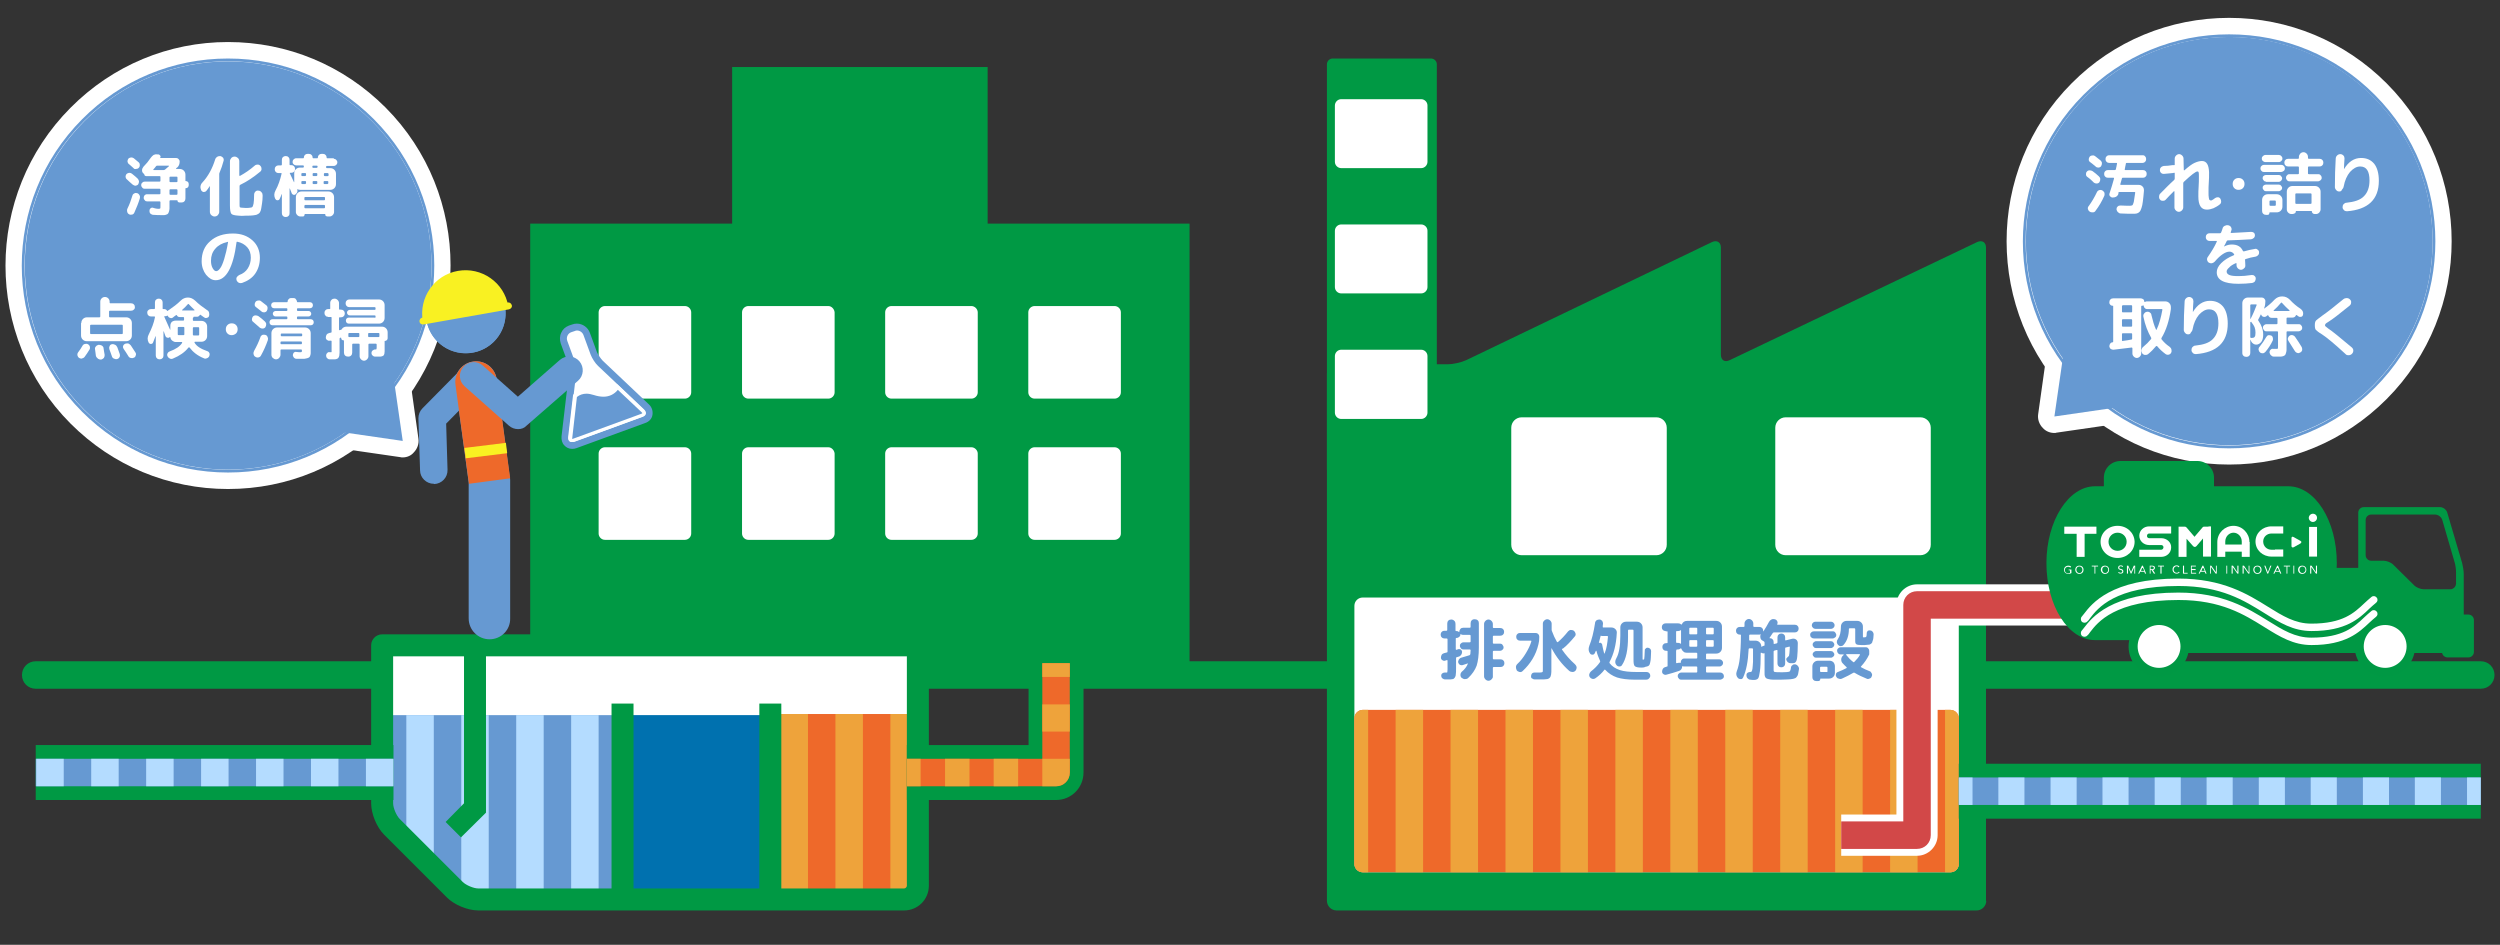 <?xml version="1.0" encoding="utf-8"?>
<!-- Generator: Adobe Illustrator 22.0.1, SVG Export Plug-In . SVG Version: 6.00 Build 0)  -->
<svg version="1.1" id="レイヤー_1" xmlns="http://www.w3.org/2000/svg" xmlns:xlink="http://www.w3.org/1999/xlink" x="0px"
	 y="0px" width="910px" height="343.9px" viewBox="0 0 910 343.9" style="enable-background:new 0 0 910 343.9;"
	 xml:space="preserve">
<rect x="0" y="0" width="910" height="343.9" fill="#333333" stroke="none"/>
<style type="text/css">
	.st0{display:none;}
	.st1{display:inline;fill:#231815;stroke:#FFFFFF;stroke-miterlimit:10;}
	.st2{fill:#009944;}
	.st3{fill:#FFFFFF;}
	.st4{fill:#6699D2;}
	.st5{fill:#EE692A;}
	.st6{fill:#EEA33B;}
	.st7{fill:#D24848;}
	.st8{fill:#009844;}
	.st9{fill:#B4DCFF;}
	.st10{fill:#0071AF;}
	.st11{fill:#F9F122;}
</style>
<g id="レイヤー_2_1_" class="st0">
	<rect x="-169.9" y="87.7" class="st1" width="1495.9" height="1106.8"/>
</g>
<g>
	<g>
		<g>
			<polygon class="st2" points="359.5,81.4 359.5,24.4 266.5,24.4 266.5,81.4 193,81.4 193,241.4 433,241.4 433,81.4 			"/>
		</g>
		<g>
			<g>
				<path class="st3" d="M249.3,162.8h-29.1c-1.2,0-2.3,1-2.3,2.3v29.1c0,1.2,1,2.3,2.3,2.3h29.1c1.2,0,2.3-1,2.3-2.3v-29.1
					C251.6,163.9,250.6,162.8,249.3,162.8z"/>
			</g>
			<g>
				<path class="st3" d="M249.3,111.4h-29.1c-1.2,0-2.3,1-2.3,2.3v29.1c0,1.2,1,2.3,2.3,2.3h29.1c1.2,0,2.3-1,2.3-2.3v-29.1
					C251.6,112.5,250.6,111.4,249.3,111.4z"/>
			</g>
		</g>
		<g>
			<g>
				<path class="st3" d="M301.5,162.8h-29.1c-1.2,0-2.3,1-2.3,2.3v29.1c0,1.2,1,2.3,2.3,2.3h29.1c1.2,0,2.3-1,2.3-2.3v-29.1
					C303.7,163.9,302.7,162.8,301.5,162.8z"/>
			</g>
			<g>
				<path class="st3" d="M301.5,111.4h-29.1c-1.2,0-2.3,1-2.3,2.3v29.1c0,1.2,1,2.3,2.3,2.3h29.1c1.2,0,2.3-1,2.3-2.3v-29.1
					C303.7,112.5,302.7,111.4,301.5,111.4z"/>
			</g>
		</g>
		<g>
			<g>
				<path class="st3" d="M353.6,162.8h-29.1c-1.2,0-2.3,1-2.3,2.3v29.1c0,1.2,1,2.3,2.3,2.3h29.1c1.2,0,2.3-1,2.3-2.3v-29.1
					C355.9,163.9,354.8,162.8,353.6,162.8z"/>
			</g>
			<g>
				<path class="st3" d="M353.6,111.4h-29.1c-1.2,0-2.3,1-2.3,2.3v29.1c0,1.2,1,2.3,2.3,2.3h29.1c1.2,0,2.3-1,2.3-2.3v-29.1
					C355.9,112.5,354.8,111.4,353.6,111.4z"/>
			</g>
		</g>
		<g>
			<g>
				<path class="st3" d="M405.7,162.8h-29.1c-1.2,0-2.3,1-2.3,2.3v29.1c0,1.2,1,2.3,2.3,2.3h29.1c1.2,0,2.3-1,2.3-2.3v-29.1
					C408,163.9,407,162.8,405.7,162.8z"/>
			</g>
			<g>
				<path class="st3" d="M405.7,111.4h-29.1c-1.2,0-2.3,1-2.3,2.3v29.1c0,1.2,1,2.3,2.3,2.3h29.1c1.2,0,2.3-1,2.3-2.3v-29.1
					C408,112.5,407,111.4,405.7,111.4z"/>
			</g>
		</g>
	</g>
	<g>
		<path class="st2" d="M903,250.7H13c-2.8,0-5-2.2-5-5s2.2-5,5-5h890c2.8,0,5,2.2,5,5S905.8,250.7,903,250.7z"/>
	</g>
	<g>
		<g>
			<g>
				<g>
					<g>
						<path class="st3" d="M811.4,168.1c-21.4,0-41.5-8.4-56.6-23.5c-31.2-31.3-31.2-82.3,0-113.6c0,0,0,0,0,0
							C769.9,15.8,790,7.5,811.4,7.5c21.4,0,41.5,8.4,56.6,23.5c31.2,31.3,31.2,82.3,0,113.6C852.9,159.7,832.8,168.1,811.4,168.1z
							 M763.3,39.5c-26.5,26.6-26.5,70,0,96.6c12.9,12.9,29.9,20,48.1,20c18.2,0,35.3-7.1,48.1-20c26.5-26.6,26.5-70,0-96.6
							c-12.9-12.9-29.9-20-48.1-20C793.3,19.5,776.2,26.6,763.3,39.5L763.3,39.5z"/>
					</g>
					<g>
						<path class="st3" d="M811.4,169.1c-21.7,0-42-8.5-57.3-23.8c-31.6-31.7-31.6-83.3,0-115c15.3-15.4,35.7-23.8,57.3-23.8
							s42,8.5,57.3,23.8c31.6,31.7,31.6,83.3,0,115C853.4,160.6,833.1,169.1,811.4,169.1z M811.4,19.5c-18.2,0-35.3,7.1-48.1,20
							c-26.5,26.6-26.5,70,0,96.6c12.9,12.9,29.9,20,48.1,20c18.2,0,35.3-7.1,48.1-20c26.5-26.6,26.5-70,0-96.6
							C846.7,26.6,829.6,19.5,811.4,19.5z"/>
					</g>
				</g>
				<g>
					<path class="st3" d="M747.8,157.6c-1.6,0-3.1-0.6-4.2-1.8c-1.3-1.3-2-3.2-1.7-5.1l3.7-26.3c0.3-2.3,1.9-4.1,4-4.8
						c2.2-0.7,4.5-0.2,6.1,1.5l22.4,22.5c1.6,1.6,2.2,4,1.4,6.1c-0.7,2.2-2.6,3.7-4.8,4l-26.2,3.8
						C748.4,157.6,748.1,157.6,747.8,157.6z M755.8,138.1l-0.9,6.4l6.4-0.9L755.8,138.1z"/>
				</g>
			</g>
			<g>
				<g>
					<g>
						<path class="st4" d="M759.1,35.2c-28.9,29-28.9,76.1,0,105.1c28.9,29,75.8,29,104.7,0c28.9-29,28.9-76.1,0-105.1
							C834.9,6.2,788,6.2,759.1,35.2z"/>
					</g>
					<g>
						<path class="st4" d="M811.4,13.5c18.9,0,37.9,7.3,52.4,21.8c28.9,29,28.9,76.1,0,105.1c-14.5,14.5-33.4,21.8-52.4,21.8
							s-37.9-7.3-52.4-21.8c-28.9-29-28.9-76.1,0-105.1C773.5,20.7,792.5,13.5,811.4,13.5 M811.4,12.5c-20,0-38.9,7.8-53.1,22.1
							c-29.3,29.4-29.3,77.2,0,106.5c14.2,14.2,33,22.1,53.1,22.1c20,0,38.9-7.8,53.1-22.1c29.3-29.4,29.3-77.1,0-106.5
							C850.3,20.3,831.5,12.5,811.4,12.5L811.4,12.5z"/>
					</g>
				</g>
				<g>
					<polygon class="st4" points="751.6,125.3 747.8,151.6 774,147.8 					"/>
				</g>
			</g>
		</g>
		<g>
			<g>
				<path class="st3" d="M759.8,64.4c-0.3-0.2-0.5-0.5-0.5-0.9c0-0.4,0-0.7,0.3-1c0.2-0.3,0.6-0.5,1-0.5c0.4,0,0.8,0.1,1.1,0.3
					c0.8,0.6,1.6,1.2,2.3,1.9c0.3,0.3,0.5,0.6,0.5,1c0,0.4-0.1,0.8-0.3,1.1c-0.2,0.3-0.6,0.5-1,0.5c-0.4,0-0.7-0.1-1-0.3
					C761.5,65.8,760.8,65.1,759.8,64.4z M763.3,69.9c0.2-0.4,0.5-0.6,0.8-0.7c0.4-0.1,0.7-0.1,1.1,0.1c0.4,0.2,0.6,0.5,0.8,0.8
					c0.1,0.4,0.1,0.7,0,1.1c-0.9,2.1-2,3.9-3.2,5.5c-0.2,0.4-0.6,0.6-1,0.6c-0.4,0-0.8,0-1.2-0.3c-0.3-0.2-0.5-0.5-0.6-0.9
					c-0.1-0.4,0-0.8,0.3-1.1C761.4,73.5,762.4,71.8,763.3,69.9z M760.8,59c-0.3-0.2-0.5-0.5-0.5-0.9c0-0.4,0.1-0.7,0.3-1
					c0.2-0.3,0.6-0.5,1-0.5c0.4-0.1,0.7,0,1.1,0.3c0.9,0.7,1.5,1.2,1.9,1.5c0.3,0.3,0.5,0.6,0.5,1c0,0.4-0.1,0.8-0.3,1.1
					c-0.2,0.3-0.6,0.5-1,0.5c-0.4,0-0.7-0.1-1-0.4C761.9,59.8,761.2,59.3,760.8,59z M780,61.9c0.4,0,0.7,0.1,1,0.4
					c0.3,0.3,0.4,0.6,0.4,1c0,0.4-0.1,0.7-0.4,1c-0.3,0.3-0.6,0.4-0.9,0.4h-7.4c-0.2,0-0.3,0.1-0.3,0.2c-0.1,0.4-0.3,1.1-0.6,2.1
					c0,0.2,0,0.3,0.2,0.3h6.5c0.6,0,1,0.2,1.4,0.6c0.4,0.4,0.5,0.9,0.5,1.5c-0.1,1.6-0.3,2.9-0.4,3.9c-0.1,1-0.3,1.8-0.5,2.4
					c-0.2,0.6-0.4,1.1-0.7,1.4c-0.3,0.3-0.6,0.5-1,0.6c-0.3,0.1-0.8,0.1-1.4,0.1c-1.4,0-2.9,0-4.5-0.1c-0.4,0-0.7-0.2-1-0.5
					c-0.3-0.3-0.4-0.6-0.5-1c0-0.4,0.1-0.7,0.4-1c0.3-0.3,0.6-0.4,1-0.4c1.9,0.1,3.1,0.1,3.5,0.1c0.4,0,0.7-0.1,0.9-0.2
					c0.2-0.2,0.3-0.6,0.5-1.2c0.1-0.7,0.3-1.8,0.5-3.3c0-0.1,0-0.1,0-0.2c0-0.1-0.1-0.1-0.2-0.1h-5.6c-0.2,0-0.3,0.1-0.3,0.2
					c0,0,0,0.1,0,0.2c0,0.1,0,0.1,0,0.2c-0.1,0.5-0.4,0.8-0.8,1.1c-0.4,0.2-0.8,0.3-1.3,0.3c-0.4,0-0.7-0.2-1-0.5
					c-0.2-0.3-0.3-0.7-0.1-1.1c0.6-1.9,1.2-3.7,1.6-5.3c0-0.2,0-0.3-0.2-0.3h-2c-0.4,0-0.7-0.1-1-0.4c-0.3-0.3-0.4-0.6-0.4-1
					c0-0.4,0.1-0.7,0.4-1c0.3-0.3,0.6-0.4,1-0.4h2.5c0.2,0,0.3-0.1,0.4-0.3c0-0.2,0.1-0.6,0.2-1c0.1-0.4,0.1-0.8,0.2-1
					c0-0.2,0-0.3-0.2-0.3h-2.6c-0.4,0-0.7-0.1-1-0.4c-0.3-0.3-0.4-0.6-0.4-1c0-0.4,0.1-0.7,0.4-1c0.3-0.3,0.6-0.4,0.9-0.4h12.2
					c0.4,0,0.7,0.1,0.9,0.4c0.3,0.3,0.4,0.6,0.4,1c0,0.4-0.1,0.7-0.4,1c-0.3,0.3-0.6,0.4-0.9,0.4h-5.8c-0.2,0-0.3,0.1-0.3,0.3
					c0,0.2-0.1,0.6-0.2,1c-0.1,0.5-0.1,0.8-0.2,1c0,0.2,0,0.3,0.2,0.3H780z"/>
			</g>
			<g>
				<path class="st3" d="M806.3,72.1c0.3-0.2,0.6-0.3,1-0.3c0.4,0,0.7,0.2,0.9,0.5c0.2,0.3,0.3,0.7,0.3,1.1c0,0.4-0.2,0.8-0.5,1
					c-0.7,0.6-1.5,1-2.3,1.4c-0.8,0.3-1.6,0.5-2.4,0.5c-2.1,0-3.1-1.6-3.1-4.8c0-1.2,0-2.4,0.1-3.5c0.1-1.4,0.1-2.6,0.1-3.7
					c0-0.8,0-1.4-0.1-1.6c-0.1-0.2-0.2-0.3-0.4-0.3c-0.7,0-2.3,1.3-5,3.8c-0.1,0.1-0.2,0.3-0.2,0.5c0,1,0,2.5,0,4.4c0,2,0,3.4,0,4.4
					c0,0.4-0.2,0.8-0.5,1.1c-0.3,0.3-0.7,0.5-1.1,0.5c-0.4,0-0.8-0.2-1.1-0.5c-0.3-0.3-0.5-0.7-0.5-1.1c0-0.7,0-1.6,0-2.9
					c0-1.3,0-2.3,0-2.9c0,0,0-0.1-0.1-0.1c-0.1,0-0.1,0-0.1,0c-1.3,1.3-2.3,2.3-3,3.1c-0.3,0.3-0.6,0.4-1,0.4c-0.4,0-0.8-0.1-1-0.4
					c-0.3-0.3-0.4-0.6-0.4-1.1c0-0.4,0.1-0.8,0.4-1.1c1.7-1.7,3.3-3.4,5.1-5c0.1-0.1,0.2-0.3,0.2-0.5c0-0.2,0-0.5,0-1
					c0-0.4,0-0.8,0-1c0-0.1,0-0.1-0.1-0.1c-0.1,0-0.1,0-0.2,0c-0.1,0-0.3,0.1-0.5,0.1c-1.1,0.1-2.2,0.2-3.2,0.3
					c-0.4,0-0.7-0.1-1-0.4c-0.3-0.3-0.4-0.6-0.4-1c0-0.4,0.1-0.7,0.4-1c0.3-0.3,0.6-0.4,1-0.5c1,0,2-0.1,3.2-0.3c0.1,0,0.3,0,0.5,0
					c0.1,0,0.1,0,0.2,0c0.1,0,0.1-0.1,0.1-0.2c0-0.2,0-0.6,0-1.1c0-0.5,0-0.9,0-1.1c0-0.4,0.2-0.8,0.5-1.1c0.3-0.3,0.7-0.5,1.1-0.5
					c0.4,0,0.8,0.2,1.1,0.5c0.3,0.3,0.5,0.7,0.5,1.1c0,1.6,0.1,3,0.1,4.2c0,0,0,0.1,0.1,0.1c0,0,0.1,0,0.1,0
					c1.6-1.4,2.8-2.3,3.7-2.7c0.9-0.4,1.8-0.7,2.7-0.7c1.7,0,2.5,1.4,2.6,4.1c0,1.4,0,2.6-0.1,3.7c-0.1,1.1-0.1,2.3-0.1,3.5
					c0,0.9,0,1.6,0.1,2c0.1,0.4,0.1,0.7,0.2,0.8c0.1,0.1,0.2,0.2,0.4,0.2C804.7,73.2,805.4,72.8,806.3,72.1z"/>
			</g>
			<g>
				<path class="st3" d="M814.8,69.1c-0.6,0-1.1-0.2-1.5-0.6c-0.4-0.4-0.6-0.9-0.6-1.5v-0.1c0-0.6,0.2-1.1,0.6-1.5
					c0.4-0.4,0.9-0.6,1.5-0.6h0.1c0.6,0,1.1,0.2,1.5,0.6c0.4,0.4,0.6,0.9,0.6,1.5V67c0,0.6-0.2,1.1-0.6,1.5
					C816,68.9,815.5,69.1,814.8,69.1L814.8,69.1z"/>
			</g>
			<g>
				<path class="st3" d="M824.1,62.6c-0.4,0-0.7-0.1-0.9-0.4c-0.3-0.2-0.4-0.6-0.4-0.9s0.1-0.7,0.4-0.9c0.3-0.3,0.6-0.4,0.9-0.4h6.2
					c0.4,0,0.7,0.1,1,0.4c0.3,0.3,0.4,0.6,0.4,0.9s-0.1,0.7-0.4,0.9c-0.3,0.2-0.6,0.4-1,0.4H824.1z M824.6,59
					c-0.3,0-0.6-0.1-0.9-0.4c-0.3-0.2-0.4-0.5-0.4-0.9s0.1-0.6,0.4-0.9c0.3-0.2,0.5-0.4,0.9-0.4h4.9c0.3,0,0.6,0.1,0.9,0.4
					c0.2,0.2,0.4,0.5,0.4,0.9s-0.1,0.6-0.4,0.9c-0.2,0.2-0.5,0.4-0.9,0.4H824.6z M823.4,76.8v-4c0-0.6,0.2-1.1,0.6-1.5
					c0.4-0.4,0.9-0.6,1.5-0.6h3.2c0.6,0,1.1,0.2,1.5,0.6c0.4,0.4,0.6,0.9,0.6,1.5v2.4c0,0.6-0.2,1.1-0.6,1.5
					c-0.4,0.4-0.9,0.6-1.5,0.6h-2.5c-0.1,0-0.1,0-0.1,0.1c0,0.2-0.1,0.4-0.2,0.6c-0.2,0.2-0.3,0.2-0.5,0.2h-0.6
					c-0.4,0-0.7-0.1-1-0.4C823.5,77.5,823.4,77.2,823.4,76.8z M824.8,66.1c-0.3,0-0.6-0.1-0.8-0.4c-0.2-0.2-0.4-0.5-0.4-0.9
					c0-0.3,0.1-0.6,0.4-0.8c0.2-0.2,0.5-0.3,0.8-0.3h4.7c0.3,0,0.6,0.1,0.8,0.4c0.2,0.2,0.4,0.5,0.4,0.8c0,0.3-0.1,0.6-0.4,0.9
					c-0.2,0.2-0.5,0.4-0.8,0.4H824.8z M824.8,69.6c-0.3,0-0.6-0.1-0.8-0.4c-0.2-0.2-0.4-0.5-0.4-0.9c0-0.3,0.1-0.6,0.4-0.8
					c0.2-0.2,0.5-0.3,0.8-0.3h4.7c0.3,0,0.6,0.1,0.8,0.4c0.2,0.2,0.4,0.5,0.4,0.8c0,0.3-0.1,0.6-0.4,0.8c-0.2,0.2-0.5,0.4-0.8,0.4
					H824.8z M826.1,73.3v1.3c0,0.2,0.1,0.3,0.3,0.3h1.7c0.2,0,0.3-0.1,0.3-0.3v-1.3c0-0.2-0.1-0.3-0.3-0.3h-1.7
					C826.2,73,826.1,73.1,826.1,73.3z M832.9,60.6c-0.4,0-0.7-0.1-1-0.4c-0.3-0.3-0.4-0.6-0.4-1c0-0.4,0.1-0.7,0.4-1
					c0.3-0.3,0.6-0.4,1-0.4h3.6c0.2,0,0.3-0.1,0.3-0.3v-0.4c0-0.5,0.2-0.8,0.5-1.2c0.3-0.3,0.7-0.5,1.2-0.5c0.4,0,0.8,0.2,1.1,0.5
					c0.3,0.3,0.5,0.7,0.5,1.2v0.4c0,0.2,0.1,0.3,0.3,0.3h3.9c0.4,0,0.7,0.1,1,0.4c0.3,0.3,0.4,0.6,0.4,1c0,0.4-0.1,0.7-0.4,1
					c-0.3,0.3-0.6,0.4-1,0.4h-3.9c-0.2,0-0.3,0.1-0.3,0.3v2.2c0,0.2,0.1,0.3,0.3,0.3h3.4c0.4,0,0.7,0.1,0.9,0.4
					c0.3,0.3,0.4,0.6,0.4,0.9c0,0.4-0.1,0.6-0.4,0.9c-0.3,0.2-0.6,0.4-0.9,0.4h-10.4c-0.4,0-0.7-0.1-0.9-0.4
					c-0.2-0.2-0.4-0.5-0.4-0.9c0-0.3,0.1-0.7,0.4-0.9c0.2-0.3,0.5-0.4,0.9-0.4h3.1c0.2,0,0.3-0.1,0.3-0.3v-2.2
					c0-0.2-0.1-0.3-0.3-0.3H832.9z M834.5,77.9H834c-0.4,0-0.8-0.2-1.1-0.5c-0.3-0.3-0.5-0.7-0.5-1.1v-6.5c0-0.6,0.2-1.1,0.6-1.5
					c0.4-0.4,0.9-0.6,1.5-0.6h8.1c0.6,0,1.1,0.2,1.5,0.6c0.4,0.4,0.6,0.9,0.6,1.5v6.4c0,0.5-0.2,0.8-0.5,1.2
					c-0.3,0.3-0.7,0.5-1.1,0.5h-0.6c-0.3,0-0.5-0.1-0.7-0.3c-0.2-0.2-0.3-0.4-0.3-0.7c0-0.1,0-0.1-0.1-0.1h-5.6
					c-0.1,0-0.1,0-0.1,0.1c0,0.3-0.1,0.5-0.3,0.7C835,77.8,834.7,77.9,834.5,77.9z M835.5,70.7v3.2c0,0.2,0.1,0.3,0.3,0.3h5.3
					c0.2,0,0.3-0.1,0.3-0.3v-3.2c0-0.2-0.1-0.3-0.3-0.3h-5.3C835.6,70.4,835.5,70.5,835.5,70.7z"/>
			</g>
			<g>
				<path class="st3" d="M851.5,69.7c-0.4,0-0.8-0.1-1.1-0.5c-0.3-0.3-0.5-0.7-0.5-1.1c0-3.7,0.1-7.1,0.3-10.3
					c0-0.5,0.2-0.9,0.5-1.2c0.3-0.3,0.7-0.5,1.2-0.5c0.4,0,0.8,0.2,1.1,0.5c0.3,0.3,0.4,0.7,0.4,1.1c-0.1,1.6-0.2,2.9-0.2,3.9
					c0,0,0,0,0,0c0,0,0,0,0,0c1.6-2.7,3.7-4.1,6.2-4.1c2.1,0,3.6,0.7,4.8,2.1c1.1,1.4,1.7,3.5,1.7,6.2c0,6.8-3.9,10.5-11.6,11.1
					c-0.4,0-0.8-0.1-1.1-0.4c-0.3-0.3-0.5-0.6-0.5-1.1c0-0.4,0.1-0.8,0.4-1.1c0.3-0.3,0.6-0.5,1-0.5c2.9-0.3,5.1-1,6.4-2.4
					c1.3-1.3,2-3.2,2-5.7c0-3.4-1.1-5.1-3.4-5.1c-1.3,0-2.5,0.7-3.7,2c-1.1,1.3-1.9,3.1-2.3,5.3c-0.1,0.5-0.3,0.8-0.6,1.1
					C852.3,69.6,851.9,69.7,851.5,69.7z"/>
			</g>
			<g>
				<path class="st3" d="M804.3,87.7c-0.4,0-0.7-0.1-1-0.4c-0.3-0.3-0.4-0.6-0.4-1c0-0.4,0.1-0.7,0.4-1c0.3-0.3,0.6-0.4,1-0.4
					c0.8,0,2.1,0,3.8,0c0.2,0,0.3-0.1,0.4-0.3c0.2-0.5,0.4-1,0.5-1.4c0.1-0.5,0.4-0.8,0.8-1c0.4-0.2,0.8-0.3,1.3-0.2
					c0.4,0.1,0.8,0.3,1,0.7c0.2,0.4,0.3,0.8,0.1,1.2c-0.1,0.3-0.2,0.5-0.2,0.6c-0.1,0.2,0,0.3,0.2,0.3c2.6-0.1,5-0.3,7.2-0.4
					c0.4,0,0.7,0.1,1,0.3c0.3,0.3,0.4,0.6,0.4,0.9c0,0.4-0.1,0.7-0.4,1c-0.3,0.3-0.6,0.4-1,0.5c-2.9,0.2-5.8,0.3-8.5,0.4
					c-0.2,0-0.3,0.1-0.4,0.3c-0.4,0.8-0.7,1.5-1,1.9v0h0.1c1-0.5,1.9-0.7,2.8-0.7c2,0,3.3,0.8,4,2.3c0.1,0.2,0.2,0.2,0.4,0.2
					c1.4-0.4,2.7-0.7,4-0.9c0.4-0.1,0.7,0,1,0.3c0.3,0.2,0.5,0.5,0.5,0.9c0,0.4,0,0.7-0.3,1c-0.2,0.3-0.5,0.5-0.9,0.6
					c-1.3,0.2-2.5,0.5-3.7,0.9c-0.2,0.1-0.3,0.2-0.2,0.4c0,0.4,0.1,1,0.1,1.9c0,0.5-0.1,0.8-0.5,1.1c-0.3,0.3-0.7,0.5-1.1,0.5
					c-0.4,0-0.8-0.2-1.1-0.5c-0.3-0.3-0.5-0.7-0.5-1.1c0-0.3,0-0.5,0-0.7c0-0.1,0-0.1-0.1-0.1c-0.1,0-0.1,0-0.2,0
					c-1.1,0.5-1.9,1-2.4,1.6c-0.6,0.5-0.9,1-0.9,1.4c0,0.6,0.3,1,1,1.3c0.7,0.3,1.8,0.4,3.4,0.4c1.3,0,2.8-0.1,4.7-0.4
					c0.4,0,0.7,0,1,0.3c0.3,0.2,0.5,0.6,0.5,0.9c0,0.4-0.1,0.8-0.3,1.1c-0.2,0.3-0.6,0.5-1,0.6c-1.6,0.2-3.3,0.3-5,0.3
					c-5.3,0-7.9-1.4-7.9-4.2c0-1.1,0.5-2.2,1.6-3.3c1.1-1.1,2.6-2.1,4.6-2.9c0.2-0.1,0.2-0.2,0.1-0.4c-0.4-0.6-1-0.9-1.7-0.9
					c-0.7,0-1.5,0.3-2.4,0.9c-0.9,0.6-1.9,1.5-2.9,2.7c-0.3,0.3-0.6,0.5-1,0.6c-0.4,0.1-0.8,0-1.2-0.2c-0.3-0.2-0.5-0.5-0.6-0.9
					c-0.1-0.4,0-0.8,0.2-1.1c1.4-2,2.5-3.8,3.3-5.6c0.1-0.2,0-0.3-0.1-0.3C806.3,87.7,805.4,87.7,804.3,87.7z"/>
			</g>
			<g>
				<path class="st3" d="M769.3,127.3c-0.4,0-0.7-0.1-1-0.3c-0.3-0.2-0.4-0.5-0.5-0.9c0-0.4,0.1-0.7,0.3-1c0.2-0.3,0.5-0.5,0.9-0.5
					h0l0,0c0.1,0,0.2-0.1,0.2-0.2v-13c0-0.1-0.1-0.1-0.2-0.1c-0.3,0-0.6-0.1-0.8-0.3c-0.2-0.2-0.4-0.5-0.4-0.8v-0.2
					c0-0.4,0.1-0.7,0.4-1c0.3-0.3,0.6-0.4,1-0.4h10c0.3,0,0.6,0.1,0.9,0.3c0.3,0.2,0.4,0.5,0.4,0.8c0,0.2,0.1,0.2,0.3,0.2
					c0.2-0.1,0.4-0.2,0.6-0.2h6.7c0.6,0,1.1,0.2,1.5,0.6c0.4,0.4,0.6,0.9,0.6,1.5v0.7c-0.6,4.2-1.7,7.7-3.4,10.5
					c-0.1,0.2-0.1,0.3,0,0.5c0.8,1,1.7,1.9,2.9,2.7c0.4,0.3,0.6,0.6,0.7,1c0.1,0.4,0.1,0.8-0.1,1.2c-0.2,0.4-0.5,0.6-0.9,0.7
					c-0.4,0.1-0.8,0-1.1-0.2c-1.1-0.8-2.2-1.8-3.1-2.9c-0.1-0.1-0.2-0.1-0.4,0c-0.9,1.1-1.9,2.1-2.9,2.9c-0.4,0.3-0.7,0.3-1.2,0.3
					c-0.4-0.1-0.8-0.3-1-0.7c-0.2-0.4-0.3-0.8-0.2-1.2c0.1-0.4,0.3-0.8,0.7-1.1c1-0.8,1.9-1.7,2.8-2.8c0.1-0.1,0.1-0.3,0-0.5
					c-1.2-2.1-2.2-4.6-2.8-7.6c-0.1-0.4,0-0.8,0.2-1.1c0.2-0.3,0.5-0.6,1-0.7c0.4-0.1,0.8,0,1.1,0.2c0.3,0.2,0.6,0.5,0.6,0.9
					c0.5,2.1,1,3.9,1.7,5.4c0.1,0.1,0.1,0.1,0.2,0c1-2.1,1.6-4.5,2.1-7.2c0-0.2,0-0.3-0.2-0.3h-5.3c-0.4,0-0.7-0.1-0.9-0.4
					c-0.3-0.2-0.4-0.5-0.4-0.8c0-0.1-0.1-0.2-0.2-0.1c-0.2,0.1-0.4,0.1-0.5,0.1c-0.1,0-0.2,0.1-0.2,0.2v17.2c0,0.4-0.2,0.8-0.5,1.1
					c-0.3,0.3-0.7,0.5-1.1,0.5c-0.4,0-0.8-0.2-1.1-0.5c-0.3-0.3-0.5-0.7-0.5-1.1v-1.9c0-0.1,0-0.2-0.1-0.2c-0.1-0.1-0.1-0.1-0.2-0.1
					C773.2,126.8,771,127.1,769.3,127.3z M772.4,111.4v2c0,0.2,0.1,0.3,0.3,0.3h3.1c0.2,0,0.3-0.1,0.3-0.3v-2c0-0.2-0.1-0.3-0.3-0.3
					h-3.1C772.5,111.2,772.4,111.3,772.4,111.4z M772.4,116.5v2.1c0,0.2,0.1,0.3,0.3,0.3h3.1c0.2,0,0.3-0.1,0.3-0.3v-2.1
					c0-0.2-0.1-0.3-0.3-0.3h-3.1C772.5,116.2,772.4,116.3,772.4,116.5z M772.4,121.6v2.3c0,0.2,0.1,0.3,0.3,0.2
					c1.3-0.2,2.3-0.3,3.1-0.5c0.2,0,0.3-0.1,0.3-0.3v-1.7c0-0.2-0.1-0.3-0.3-0.3h-3.1C772.5,121.3,772.4,121.4,772.4,121.6z"/>
			</g>
			<g>
				<path class="st3" d="M796.5,121.7c-0.4,0-0.8-0.1-1.1-0.5c-0.3-0.3-0.5-0.7-0.5-1.1c0-3.7,0.1-7.1,0.3-10.3
					c0-0.5,0.2-0.9,0.5-1.2c0.3-0.3,0.7-0.5,1.2-0.5c0.4,0,0.8,0.2,1.1,0.5c0.3,0.3,0.4,0.7,0.4,1.1c-0.1,1.6-0.2,2.9-0.2,3.9
					c0,0,0,0,0,0c0,0,0,0,0,0c1.6-2.7,3.7-4.1,6.2-4.1c2.1,0,3.6,0.7,4.8,2.1c1.1,1.4,1.7,3.5,1.7,6.2c0,6.8-3.9,10.5-11.6,11.1
					c-0.4,0-0.8-0.1-1.1-0.4c-0.3-0.3-0.5-0.6-0.5-1.1c0-0.4,0.1-0.8,0.4-1.1c0.3-0.3,0.6-0.5,1-0.5c2.9-0.3,5.1-1,6.4-2.4
					c1.3-1.3,2-3.2,2-5.7c0-3.4-1.1-5.1-3.4-5.1c-1.3,0-2.5,0.7-3.7,2c-1.1,1.3-1.9,3.1-2.3,5.3c-0.1,0.5-0.3,0.8-0.6,1.1
					C797.3,121.6,796.9,121.7,796.5,121.7z"/>
			</g>
			<g>
				<path class="st3" d="M818.7,129.5c-0.3,0.3-0.6,0.4-1,0.4c-0.4,0-0.8-0.1-1.1-0.4c-0.3-0.3-0.4-0.6-0.4-1.1v-18
					c0-0.6,0.2-1.1,0.6-1.5c0.4-0.4,0.9-0.6,1.5-0.6h5c0.3,0,0.6,0.1,0.9,0.4c0.2,0.2,0.4,0.5,0.4,0.9c0,0.8-0.1,1.7-0.4,2.4
					c0,0,0,0.1,0,0.1c0,0.1,0,0.1-0.1,0.1c0,0,0,0.1,0,0.1c0,0,0.1,0,0.1,0c1.3-0.9,2.6-2,3.7-3.2c0.8-0.8,1.7-1.2,2.8-1.2
					c1.1,0,2,0.4,2.8,1.2c1.2,1.3,2.5,2.4,3.9,3.3c0.8,0.6,1.1,1.3,0.9,2.2c-0.1,0.4-0.3,0.6-0.6,0.7c-0.3,0.1-0.7,0.1-1-0.1
					l-0.7-0.5c-0.1-0.1-0.2,0-0.3,0.1c-0.2,0.5-0.6,0.8-1.2,0.8h-1.9c-0.2,0-0.3,0.1-0.3,0.3v1.8c0,0.2,0.1,0.3,0.3,0.3h4.1
					c0.4,0,0.7,0.1,0.9,0.4c0.3,0.3,0.4,0.6,0.4,0.9c0,0.4-0.1,0.7-0.4,0.9c-0.3,0.3-0.6,0.4-0.9,0.4h-4.1c-0.2,0-0.3,0.1-0.3,0.3
					v4.9c0,0.7,0,1.2,0,1.6c0,0.4-0.1,0.7-0.2,1.1c-0.1,0.3-0.2,0.6-0.3,0.7c-0.1,0.1-0.3,0.3-0.6,0.4c-0.3,0.1-0.6,0.2-0.9,0.2
					c-0.3,0-0.8,0-1.3,0c0,0-0.5,0-1.4,0c-0.4,0-0.7-0.2-1-0.5c-0.3-0.3-0.4-0.6-0.5-1c0-0.4,0.1-0.7,0.4-1c0.3-0.3,0.6-0.4,1-0.3
					c0.1,0,0.2,0,0.4,0c0.2,0,0.3,0,0.4,0c0.1,0,0.1,0,0.2,0c0.4,0,0.6,0,0.6-0.1c0.1-0.1,0.1-0.4,0.1-1v-5c0-0.2-0.1-0.3-0.3-0.3
					H825c-0.4,0-0.7-0.1-0.9-0.4c-0.2-0.3-0.4-0.6-0.4-0.9c0-0.4,0.1-0.7,0.4-0.9c0.3-0.3,0.6-0.4,0.9-0.4h3.7
					c0.2,0,0.3-0.1,0.3-0.3V116c0-0.2-0.1-0.3-0.3-0.3h-1.8c-0.6,0-1-0.3-1.2-0.8c-0.1-0.2-0.2-0.2-0.3-0.1c-0.1,0-0.2,0.1-0.3,0.2
					c-0.1,0.1-0.2,0.2-0.3,0.2c-0.3,0.2-0.6,0.2-1,0.1c-0.3-0.1-0.6-0.4-0.7-0.7v0c0,0,0-0.1-0.1-0.1c0,0-0.1,0-0.1,0
					c-0.3,0.7-0.6,1.3-0.9,1.8c-0.1,0.2-0.1,0.3,0.1,0.5c1.1,1.6,1.7,3.2,1.7,5c0,2-0.7,3.2-2.1,3.6c-0.6,0.1-1.1,0-1.5-0.3
					c-0.5-0.3-0.8-0.8-1-1.4c0,0,0,0-0.1,0c0,0,0,0,0,0v4.8C819.1,128.9,819,129.2,818.7,129.5z M819.1,111.1v4.9c0,0,0,0.1,0.1,0.1
					c0,0,0,0,0,0c0.9-1.7,1.6-3.4,2.2-5c0-0.1,0-0.1,0-0.2c0-0.1-0.1-0.1-0.2-0.1h-1.8C819.2,110.9,819.1,110.9,819.1,111.1z
					 M819.1,117.3v5.4c0,0.2,0.1,0.3,0.3,0.3h0.2c0.6,0,0.9-0.1,1.1-0.4c0.2-0.2,0.3-0.7,0.3-1.5c0-0.7-0.1-1.4-0.3-1.9
					c-0.2-0.6-0.7-1.3-1.3-2.1C819.2,117.2,819.2,117.2,819.1,117.3C819.1,117.2,819.1,117.2,819.1,117.3z M826.6,122.1
					c0.4,0.1,0.6,0.4,0.7,0.8c0.1,0.4,0.1,0.7,0,1c-0.7,1.5-1.6,2.9-2.7,4.2c-0.3,0.3-0.6,0.5-1,0.5c-0.4,0-0.8-0.1-1-0.4
					c-0.3-0.2-0.4-0.6-0.5-1c0-0.4,0.1-0.7,0.4-1c0.9-1.1,1.7-2.3,2.4-3.5c0.2-0.3,0.4-0.6,0.8-0.7C825.9,122,826.3,122,826.6,122.1
					z M830.3,110.2c-0.9,1.1-1.8,2-2.7,2.8c0,0,0,0,0,0.1c0,0,0,0.1,0.1,0.1h5.6c0,0,0.1,0,0.1-0.1c0,0,0-0.1,0-0.1
					c-1-0.9-1.9-1.8-2.8-2.8C830.6,110.1,830.4,110.1,830.3,110.2z M835.4,122.6c0.9,1.3,1.7,2.5,2.4,3.7c0.2,0.4,0.2,0.8,0.2,1.1
					c-0.1,0.4-0.3,0.7-0.7,0.9c-0.3,0.2-0.7,0.3-1,0.2c-0.4-0.1-0.7-0.3-0.9-0.6c-0.8-1.3-1.6-2.6-2.4-3.8c-0.2-0.3-0.3-0.6-0.2-1
					c0.1-0.4,0.3-0.7,0.6-0.9c0.3-0.2,0.7-0.3,1.1-0.2C834.9,122.1,835.2,122.3,835.4,122.6z"/>
			</g>
			<g>
				<path class="st3" d="M845.2,121.7c-1.2-0.7-1.9-1.3-2.2-1.6c-0.3-0.3-0.4-0.9-0.4-1.7s0.1-1.3,0.4-1.7c0.3-0.3,1.1-0.9,2.3-1.8
					c1.6-1.1,4.2-3.1,7.7-6c0.4-0.3,0.8-0.4,1.2-0.4c0.5,0,0.9,0.2,1.2,0.5c0.3,0.3,0.5,0.7,0.4,1.2c0,0.4-0.2,0.8-0.6,1.1
					c-3.6,2.9-6.1,4.9-7.6,5.8c-0.6,0.4-1,0.6-1.1,0.8c-0.1,0.1-0.2,0.3-0.2,0.5s0.1,0.3,0.2,0.4c0.1,0.1,0.5,0.4,1,0.8
					c1.4,0.9,4.2,3.2,8.6,6.9c0.3,0.3,0.5,0.6,0.5,1.1c0,0.4-0.1,0.8-0.5,1.2c-0.3,0.3-0.7,0.5-1.2,0.5c-0.5,0-0.9-0.1-1.2-0.5
					C849.8,125.2,846.9,122.8,845.2,121.7z"/>
			</g>
		</g>
	</g>
	<g>
		<g>
			<g>
				<g>
					<g>
						<path class="st3" d="M83,177C83,177,83,177,83,177c-21.4,0-41.5-8.4-56.6-23.5c-31.2-31.3-31.2-82.3,0-113.6
							C41.5,24.7,61.6,16.3,83,16.3c0,0,0,0,0,0c21.4,0,41.5,8.4,56.6,23.5c0,0,0,0,0,0c31.2,31.3,31.2,82.3,0,113.6
							C124.5,168.6,104.4,177,83,177z M83,28.3c-18.2,0-35.3,7.1-48.1,20c-26.5,26.6-26.5,70,0,96.6c12.8,12.9,29.9,20,48.1,20
							c18.2,0,35.3-7.1,48.1-20c26.5-26.6,26.5-70,0-96.6C118.3,35.4,101.2,28.3,83,28.3z"/>
					</g>
					<g>
						<path class="st3" d="M83,178c-21.7,0-42-8.5-57.3-23.8c-31.6-31.7-31.6-83.3,0-115C41,23.8,61.4,15.3,83,15.3h0
							c21.7,0,42,8.5,57.3,23.8c31.6,31.7,31.6,83.3,0,115C125,169.5,104.7,178,83,178z M83,28.3c-18.2,0-35.3,7.1-48.1,20
							c-26.5,26.6-26.5,70,0,96.6c12.8,12.9,29.9,20,48.1,20s35.3-7.1,48.1-20c26.5-26.6,26.5-70,0-96.6
							C118.3,35.4,101.2,28.3,83,28.3L83,28.3z"/>
					</g>
				</g>
				<g>
					<path class="st3" d="M146.6,166.5c-0.3,0-0.6,0-0.9-0.1l-26.2-3.8c-2.2-0.3-4.1-1.9-4.8-4c-0.7-2.2-0.2-4.5,1.4-6.1l22.4-22.5
						c1.6-1.6,4-2.2,6.1-1.5s3.7,2.6,4,4.8l3.7,26.3c0.3,1.9-0.4,3.8-1.7,5.1C149.7,165.8,148.2,166.5,146.6,166.5z M133.1,152.5
						l6.4,0.9l-0.9-6.4L133.1,152.5z"/>
				</g>
			</g>
			<g>
				<g>
					<g>
						<path class="st4" d="M135.4,44.1c28.9,29,28.9,76.1,0,105.1c-28.9,29-75.8,29-104.7,0c-28.9-29-28.9-76.1,0-105.1
							C59.6,15.1,106.4,15.1,135.4,44.1z"/>
					</g>
					<g>
						<path class="st4" d="M83,22.3c18.9,0,37.9,7.3,52.4,21.8c28.9,29,28.9,76.1,0,105.1C120.9,163.7,102,171,83,171
							s-37.9-7.3-52.4-21.8c-28.9-29-28.9-76.1,0-105.1C45.1,29.6,64.1,22.3,83,22.3 M83,21.3L83,21.3c-20,0-38.9,7.8-53.1,22.1
							c-29.3,29.4-29.3,77.2,0,106.5C44.1,164.1,63,172,83,172c20,0,38.9-7.8,53.1-22.1c29.3-29.4,29.3-77.1,0-106.5
							C121.9,29.2,103.1,21.3,83,21.3L83,21.3z"/>
					</g>
				</g>
				<g>
					<polygon class="st4" points="142.8,134.2 146.6,160.5 120.4,156.7 					"/>
				</g>
			</g>
		</g>
		<g>
			<g>
				<path class="st3" d="M48.3,67.2c-0.8-0.7-1.5-1.3-2.1-1.9c-0.3-0.2-0.4-0.5-0.5-0.9c0-0.4,0.1-0.7,0.3-1c0.3-0.3,0.6-0.4,1-0.5
					c0.4,0,0.7,0.1,1,0.3c1,0.8,1.7,1.4,2.1,1.8c0.3,0.3,0.4,0.6,0.5,1c0,0.4-0.1,0.8-0.3,1.1c-0.2,0.3-0.6,0.4-0.9,0.5
					C48.9,67.6,48.6,67.4,48.3,67.2z M49.9,70.3c0.4,0.1,0.7,0.4,0.9,0.8c0.2,0.4,0.2,0.7,0.1,1.1c-0.5,1.7-1.2,3.4-2,5.2
					c-0.2,0.4-0.4,0.6-0.8,0.7c-0.4,0.1-0.8,0.1-1.1-0.1c-0.4-0.2-0.6-0.5-0.7-0.9c-0.1-0.4-0.1-0.8,0.1-1.2c0.7-1.4,1.3-3,1.8-4.7
					c0.1-0.4,0.3-0.6,0.7-0.8C49.2,70.2,49.5,70.2,49.9,70.3z M48.6,61.2c-0.8-0.7-1.3-1.2-1.7-1.5c-0.3-0.2-0.4-0.5-0.5-0.9
					c0-0.4,0.1-0.7,0.3-1c0.2-0.3,0.6-0.4,1-0.5c0.4,0,0.7,0.1,1,0.3c0.8,0.7,1.4,1.2,1.8,1.5c0.3,0.3,0.4,0.6,0.4,1
					c0,0.4-0.1,0.7-0.4,1c-0.3,0.3-0.6,0.4-1,0.4C49.1,61.6,48.8,61.5,48.6,61.2z M57.5,76c0.4,0,0.7,0,0.8-0.1
					c0.1-0.1,0.1-0.4,0.1-1v-1.3c0-0.2-0.1-0.3-0.3-0.3h-4.6c-0.3,0-0.6-0.1-0.8-0.4c-0.2-0.2-0.4-0.5-0.4-0.9
					c0-0.3,0.1-0.6,0.3-0.9c0.2-0.2,0.5-0.4,0.9-0.4h4.6c0.2,0,0.3-0.1,0.3-0.3v-1.4c0-0.2-0.1-0.3-0.3-0.3h-5.4
					c-0.4,0-0.7-0.1-0.9-0.4c-0.2-0.2-0.4-0.5-0.4-0.9c0-0.4,0.1-0.7,0.4-0.9c0.2-0.3,0.6-0.4,0.9-0.4h5.4c0.2,0,0.3-0.1,0.3-0.3
					v-1.4c0-0.2-0.1-0.3-0.3-0.3h-4.9c-0.2,0-0.4-0.1-0.5-0.2c-0.1-0.1-0.2-0.3-0.2-0.5c0,0,0-0.1-0.1-0.1l-0.1-0.1
					c-0.4-0.3-0.6-0.7-0.6-1.2c0-0.5,0.2-0.9,0.5-1.3c1-1,1.9-2.1,2.7-3.3c0.3-0.4,0.6-0.7,1-1c0.4-0.2,0.9-0.3,1.3-0.2l0.4,0
					c0.3,0,0.5,0.2,0.7,0.4c0.2,0.3,0.2,0.5,0,0.8c0,0.1,0,0.1,0.1,0.1h5.7c0.3,0,0.6,0.1,0.9,0.4c0.2,0.2,0.4,0.5,0.4,0.9
					c0,0.9-0.3,1.6-0.8,2.1c-0.1,0.1-0.2,0.1-0.3,0.2c-0.1,0.1-0.2,0.2-0.2,0.2c0,0,0,0.1,0,0.1c0,0.1,0,0.1,0.1,0.1h1.2
					c0.6,0,1.1,0.2,1.5,0.6c0.4,0.4,0.6,0.9,0.6,1.5v2.2c0,0.1,0,0.1,0.1,0.1c0.3,0,0.5,0.1,0.8,0.3c0.2,0.2,0.3,0.5,0.3,0.8v0.4
					c0,0.3-0.1,0.5-0.3,0.8c-0.2,0.2-0.5,0.3-0.8,0.3c-0.1,0-0.1,0.1-0.1,0.2v3.5c0,0.4-0.1,0.8-0.4,1.1c-0.3,0.3-0.6,0.4-1,0.4
					h-0.8c-0.2,0-0.3-0.1-0.5-0.2c-0.1-0.1-0.2-0.3-0.2-0.5c0-0.1,0-0.1-0.1-0.1H62c-0.2,0-0.3,0.1-0.3,0.3v1.1c0,0.7,0,1.2,0,1.6
					c0,0.4-0.1,0.7-0.2,1.1c-0.1,0.3-0.2,0.6-0.3,0.7c-0.1,0.2-0.3,0.3-0.6,0.4c-0.3,0.1-0.5,0.2-0.8,0.2c-0.3,0-0.7,0-1.2,0
					c-0.6,0-1.5,0-2.8-0.1c-0.4,0-0.7-0.2-1-0.4c-0.3-0.3-0.4-0.6-0.4-1c0-0.4,0.1-0.7,0.3-0.9c0.2-0.2,0.6-0.4,0.9-0.3
					C56.8,76,57.4,76,57.5,76z M55.9,61.9h3.7c0.2,0,0.4-0.1,0.5-0.2c0.5-0.4,0.9-0.8,1.4-1.2c0,0,0-0.1,0-0.1c0,0,0-0.1-0.1-0.1
					h-4.2c-0.2,0-0.3,0.1-0.4,0.2c-0.3,0.4-0.6,0.8-1,1.2c0,0,0,0.1,0,0.1C55.8,61.8,55.8,61.9,55.9,61.9z M61.7,64.6V66
					c0,0.2,0.1,0.3,0.3,0.3h2.3c0.2,0,0.3-0.1,0.3-0.3v-1.4c0-0.2-0.1-0.3-0.3-0.3H62C61.8,64.3,61.7,64.4,61.7,64.6z M61.7,69.2
					v1.4c0,0.2,0.1,0.3,0.3,0.3h2.3c0.2,0,0.3-0.1,0.3-0.3v-1.4c0-0.2-0.1-0.3-0.3-0.3H62C61.8,68.9,61.7,69,61.7,69.2z"/>
			</g>
			<g>
				<path class="st3" d="M75.1,69.5c-0.3,0.3-0.6,0.4-1,0.4c-0.4-0.1-0.7-0.3-0.9-0.7c-0.2-0.5-0.3-1-0.2-1.5
					c0.1-0.5,0.3-0.9,0.7-1.3c2.1-2.3,3.6-5.1,4.6-8.3c0.1-0.4,0.4-0.8,0.7-1c0.3-0.2,0.7-0.3,1.2-0.3c0.4,0.1,0.7,0.3,1,0.6
					c0.2,0.3,0.3,0.7,0.2,1.1c-0.4,1.5-0.9,3-1.5,4.4c-0.1,0.2-0.1,0.4-0.1,0.5v13.7c0,0.5-0.2,0.8-0.5,1.2
					c-0.3,0.3-0.7,0.5-1.2,0.5c-0.5,0-0.8-0.2-1.2-0.5c-0.3-0.3-0.5-0.7-0.5-1.2v-9.2c0,0,0-0.1,0-0.1c0,0-0.1,0-0.1,0
					C75.9,68.5,75.5,69,75.1,69.5z M86.8,78.5c-1.4-0.1-2.3-0.3-2.6-0.7c-0.3-0.4-0.5-1.4-0.5-3V58.7c0-0.5,0.2-0.8,0.5-1.2
					c0.3-0.3,0.7-0.5,1.2-0.5c0.5,0,0.8,0.2,1.2,0.5c0.3,0.3,0.5,0.7,0.5,1.2v5.2c0,0.1,0,0.1,0.1,0.1c0,0,0.1,0,0.2,0
					c1.8-1,3.6-2.2,5.3-3.7c0.3-0.3,0.7-0.4,1.1-0.4c0.4,0,0.8,0.2,1,0.5c0.3,0.3,0.4,0.7,0.4,1.1c0,0.4-0.2,0.8-0.5,1
					c-2.4,2-4.8,3.6-7.3,4.8c-0.1,0.1-0.2,0.2-0.2,0.4v6.6c0,0.6,0,1,0.1,1.1c0.1,0.1,0.3,0.2,0.7,0.2c0.5,0,1,0.1,1.5,0.1
					c0.5,0,1,0,1.5-0.1c0.4,0,0.7-0.1,0.9-0.3c0.1-0.2,0.3-0.6,0.4-1.2c0.1-0.6,0.2-1.7,0.2-3.3c0-0.4,0.2-0.8,0.5-1.1
					c0.3-0.3,0.7-0.4,1.1-0.3c0.4,0,0.8,0.2,1.1,0.6c0.3,0.3,0.4,0.7,0.4,1.2c0,1.1-0.1,2-0.2,2.7c-0.1,0.7-0.2,1.3-0.3,1.9
					c-0.1,0.6-0.2,1-0.4,1.3c-0.1,0.3-0.3,0.5-0.6,0.7c-0.3,0.2-0.6,0.3-0.8,0.4c-0.3,0.1-0.7,0.1-1.2,0.2c-0.7,0.1-1.5,0.1-2.5,0.1
					C88.4,78.6,87.5,78.6,86.8,78.5z"/>
			</g>
			<g>
				<path class="st3" d="M121.5,57.8c0.3,0,0.6,0.1,0.9,0.4c0.2,0.2,0.4,0.5,0.4,0.9c0,0.3-0.1,0.6-0.4,0.9
					c-0.2,0.2-0.5,0.4-0.9,0.4H119c-0.2,0-0.3,0.1-0.3,0.3v0.2c0,0.2,0.1,0.3,0.3,0.3h1.2c0.6,0,1.1,0.2,1.5,0.6
					c0.4,0.4,0.6,0.9,0.6,1.5v3.7c0,0.6-0.2,1.1-0.6,1.5c-0.4,0.4-0.9,0.6-1.5,0.6h-10.4h-0.6c-0.3,0-0.6-0.1-0.9-0.2
					c0,0-0.1,0-0.1,0c0,0-0.1,0.1,0,0.1c0.2,0.7,0,1.2-0.6,1.7c-0.2,0.2-0.5,0.3-0.8,0.2c-0.3-0.1-0.5-0.3-0.6-0.5
					c-0.1-0.4-0.4-1-0.7-1.8c0,0-0.1,0-0.1,0v9c0,0.4-0.1,0.8-0.4,1c-0.3,0.3-0.6,0.4-1,0.4c-0.4,0-0.7-0.1-1-0.4
					c-0.3-0.3-0.4-0.6-0.4-1v-6.9c0,0,0,0,0,0c0,0,0,0-0.1,0c-0.2,0.6-0.4,1.1-0.7,1.7c-0.1,0.3-0.4,0.5-0.8,0.5
					c-0.4,0-0.6-0.2-0.8-0.5c-0.5-1-0.5-2,0.1-3.1c1-1.8,1.7-3.9,2.2-6.1c0-0.2,0-0.2-0.2-0.2h-0.9c-0.4,0-0.7-0.1-1-0.4
					c-0.3-0.3-0.4-0.6-0.4-1s0.1-0.7,0.4-1c0.3-0.3,0.6-0.4,1-0.4h0.9c0.2,0,0.3-0.1,0.3-0.3v-1.7c0-0.4,0.1-0.8,0.4-1
					c0.3-0.3,0.6-0.4,1-0.4c0.4,0,0.7,0.1,1,0.4s0.4,0.6,0.4,1v1.7c0,0.2,0.1,0.2,0.2,0.2h0.4c0.4,0,0.7,0.1,1,0.4
					c0.3,0.3,0.4,0.6,0.4,1s-0.1,0.7-0.4,1c-0.3,0.3-0.6,0.4-1,0.4h-0.4c-0.1,0-0.2,0.1-0.1,0.2c0,0,0.5,1.1,1.5,3.2c0,0,0,0,0.1,0
					c0,0,0,0,0-0.1v-3.1c0-0.6,0.2-1.1,0.6-1.5c0.4-0.4,0.9-0.6,1.5-0.6h1.1c0.2,0,0.3-0.1,0.3-0.3v-0.2c0-0.2-0.1-0.3-0.3-0.3h-2.5
					c-0.3,0-0.6-0.1-0.9-0.4c-0.3-0.2-0.4-0.5-0.4-0.9c0-0.3,0.1-0.6,0.4-0.9c0.2-0.2,0.5-0.4,0.9-0.4h2.6c0.1,0,0.2-0.1,0.2-0.2
					c0-0.4,0.1-0.7,0.4-1c0.3-0.3,0.6-0.4,1-0.4h0.4c0.4,0,0.7,0.1,1,0.4c0.3,0.3,0.4,0.6,0.4,1c0,0.1,0.1,0.2,0.2,0.2h1.5
					c0.1,0,0.2-0.1,0.2-0.2c0-0.4,0.1-0.7,0.4-1c0.3-0.3,0.6-0.4,1-0.4h0.4c0.4,0,0.7,0.1,1,0.4c0.3,0.3,0.4,0.6,0.4,1
					c0,0.1,0.1,0.2,0.2,0.2H121.5z M109.3,78.8c-0.4,0-0.8-0.2-1.1-0.5c-0.3-0.3-0.5-0.7-0.5-1.1v-5.4c0-0.6,0.2-1.1,0.6-1.5
					c0.4-0.4,0.9-0.6,1.5-0.6h9.7c0.6,0,1.1,0.2,1.5,0.6c0.4,0.4,0.6,0.9,0.6,1.5v5.4c0,0.4-0.2,0.8-0.5,1.1
					c-0.3,0.3-0.7,0.5-1.1,0.5h-0.8c-0.2,0-0.4-0.1-0.6-0.2c-0.2-0.2-0.2-0.3-0.2-0.6c0-0.1,0-0.1-0.1-0.1H111c-0.1,0-0.1,0-0.1,0.1
					c0,0.2-0.1,0.4-0.2,0.6c-0.2,0.2-0.3,0.2-0.5,0.2H109.3z M111.4,63.8v-0.5c0-0.2-0.1-0.3-0.3-0.3h-1.1c-0.2,0-0.3,0.1-0.3,0.3
					v0.5c0,0.2,0.1,0.3,0.3,0.3h1.1C111.3,64,111.4,63.9,111.4,63.8z M111.4,66.7v-0.5c0-0.2-0.1-0.3-0.3-0.3h-1.1
					c-0.2,0-0.3,0.1-0.3,0.3v0.5c0,0.2,0.1,0.3,0.3,0.3h1.1C111.3,66.9,111.4,66.8,111.4,66.7z M110.8,72v0.6c0,0.2,0.1,0.3,0.3,0.3
					h6.9c0.2,0,0.3-0.1,0.3-0.3V72c0-0.2-0.1-0.3-0.3-0.3h-6.9C110.9,71.7,110.8,71.8,110.8,72z M110.8,74.9v0.6
					c0,0.2,0.1,0.3,0.3,0.3h6.9c0.2,0,0.3-0.1,0.3-0.3v-0.6c0-0.2-0.1-0.3-0.3-0.3h-6.9c-0.1,0-0.1,0-0.2,0.1
					C110.9,74.8,110.8,74.9,110.8,74.9z M115.6,60.8v-0.2c0-0.2-0.1-0.3-0.3-0.3H114c-0.2,0-0.3,0.1-0.3,0.3v0.2
					c0,0.2,0.1,0.3,0.3,0.3h1.3C115.5,61,115.6,60.9,115.6,60.8z M115.5,63.8v-0.5c0-0.2-0.1-0.3-0.3-0.3h-1.1
					c-0.2,0-0.3,0.1-0.3,0.3v0.5c0,0.2,0.1,0.3,0.3,0.3h1.1C115.4,64,115.5,63.9,115.5,63.8z M115.5,66.7v-0.5
					c0-0.2-0.1-0.3-0.3-0.3h-1.1c-0.2,0-0.3,0.1-0.3,0.3v0.5c0,0.2,0.1,0.3,0.3,0.3h1.1C115.4,66.9,115.5,66.8,115.5,66.7z
					 M119.3,63h-1.1c-0.2,0-0.3,0.1-0.3,0.3v0.5c0,0.2,0.1,0.3,0.3,0.3h1.1c0.2,0,0.3-0.1,0.3-0.3v-0.5
					C119.5,63.1,119.4,63,119.3,63z M119.5,66.7v-0.5c0-0.2-0.1-0.3-0.3-0.3h-1.1c-0.2,0-0.3,0.1-0.3,0.3v0.5c0,0.2,0.1,0.3,0.3,0.3
					h1.1C119.4,66.9,119.5,66.8,119.5,66.7z"/>
			</g>
			<g>
				<path class="st3" d="M78.5,102c-1.3,0-2.4-0.7-3.5-2c-1-1.3-1.6-3-1.6-4.9c0-3,1-5.5,3.1-7.3c2.1-1.9,4.9-2.8,8.3-2.8
					c2.9,0,5.2,0.8,7.1,2.5c1.8,1.6,2.7,3.8,2.7,6.3c0,2.3-0.6,4.2-1.7,5.8c-1.1,1.6-2.8,2.7-4.8,3.4c-0.4,0.1-0.8,0.1-1.2-0.1
					c-0.4-0.2-0.6-0.5-0.8-0.9c-0.1-0.4-0.1-0.8,0.1-1.1c0.2-0.3,0.5-0.6,0.9-0.8c1.4-0.5,2.4-1.3,3.1-2.4c0.7-1.1,1.1-2.4,1.1-3.9
					c0-1.5-0.4-2.8-1.3-3.8c-0.9-1-2.1-1.7-3.6-2c-0.2,0-0.3,0-0.3,0.2C84.9,97.4,82.3,102,78.5,102z M82.7,88.1
					c-1.8,0.4-3.3,1.2-4.3,2.4c-1.1,1.2-1.6,2.7-1.6,4.4c0,1.1,0.2,2,0.6,2.7c0.4,0.7,0.8,1.1,1.3,1.1c0.4,0,0.9-0.3,1.4-1
					c0.5-0.6,1-1.8,1.5-3.4c0.5-1.6,1-3.7,1.4-6.1c0-0.1,0-0.1,0-0.2C82.8,88.1,82.7,88.1,82.7,88.1z"/>
			</g>
			<g>
				<path class="st3" d="M28.8,130.3c-0.3-0.2-0.5-0.5-0.6-0.9c-0.1-0.4,0-0.8,0.2-1.1c0.7-0.9,1.2-1.7,1.6-2.4
					c0.2-0.4,0.5-0.6,0.9-0.7c0.4-0.1,0.8-0.1,1.1,0.1c0.4,0.2,0.6,0.5,0.7,0.8c0.1,0.4,0.1,0.7-0.1,1.1c-0.6,1-1.2,1.9-1.8,2.7
					c-0.2,0.3-0.6,0.5-1,0.6C29.6,130.6,29.2,130.5,28.8,130.3z M29.6,117.6c0-0.6,0.2-1.1,0.6-1.5c0.4-0.4,0.9-0.6,1.5-0.6h4.5
					c0.2,0,0.3-0.1,0.3-0.3v-5.4c0-0.5,0.2-0.9,0.5-1.2c0.3-0.3,0.7-0.5,1.2-0.5c0.5,0,0.9,0.2,1.2,0.5c0.3,0.3,0.5,0.7,0.5,1.2v0.3
					c0,0.2,0.1,0.3,0.2,0.3h7.6c0.4,0,0.7,0.1,1,0.4c0.3,0.3,0.4,0.6,0.4,1c0,0.4-0.1,0.7-0.4,0.9c-0.3,0.3-0.6,0.4-1,0.4H40
					c-0.2,0-0.3,0.1-0.3,0.3v1.8c0,0.2,0.1,0.3,0.3,0.3h5.9c0.6,0,1.1,0.2,1.5,0.6c0.4,0.4,0.6,0.9,0.6,1.5v4.5
					c0,0.6-0.2,1.1-0.6,1.5c-0.4,0.4-0.9,0.6-1.5,0.6H32.8h-1.2c-0.6,0-1.1-0.2-1.5-0.6c-0.4-0.4-0.6-0.9-0.6-1.5V117.6z
					 M32.8,118.5v2.8c0,0.2,0.1,0.3,0.3,0.3h11.3c0.2,0,0.3-0.1,0.3-0.3v-2.8c0-0.2-0.1-0.3-0.3-0.3H33.1
					C32.9,118.3,32.8,118.3,32.8,118.5z M34.9,129.5c0-0.4-0.2-1.2-0.3-2.3c-0.1-0.4,0-0.8,0.3-1.1c0.2-0.3,0.6-0.5,1-0.6
					c0.4,0,0.8,0.1,1.2,0.3c0.4,0.3,0.6,0.6,0.6,1c0.1,0.9,0.3,1.7,0.4,2.4c0,0.4-0.1,0.8-0.3,1.1c-0.3,0.3-0.6,0.5-1,0.6
					c-0.4,0-0.8-0.1-1.1-0.3C35.2,130.2,35,129.9,34.9,129.5z M40.7,125.3c0.4-0.1,0.8,0,1.2,0.2c0.4,0.2,0.6,0.5,0.8,0.9
					c0,0.1,0.2,0.4,0.4,1.1c0.2,0.6,0.4,1.1,0.5,1.4c0.1,0.4,0.1,0.8-0.1,1.1c-0.2,0.4-0.5,0.6-0.9,0.7c-0.4,0.1-0.8,0-1.2-0.2
					c-0.4-0.2-0.6-0.5-0.7-0.9c-0.1-0.3-0.3-0.8-0.5-1.4c-0.2-0.6-0.4-1-0.4-1.1c-0.1-0.4-0.1-0.7,0.1-1.1
					C40,125.6,40.3,125.4,40.7,125.3z M47.6,125.7c0.5,0.7,1,1.6,1.7,2.6c0.2,0.3,0.3,0.7,0.1,1.1c-0.1,0.4-0.3,0.7-0.7,0.8
					c-0.4,0.2-0.8,0.2-1.1,0.1c-0.4-0.1-0.7-0.3-0.9-0.7c-0.6-1-1.2-1.9-1.7-2.6c-0.2-0.3-0.3-0.7-0.2-1c0.1-0.4,0.3-0.6,0.6-0.8
					c0.4-0.2,0.8-0.2,1.2-0.2C47,125.1,47.3,125.4,47.6,125.7z"/>
			</g>
			<g>
				<path class="st3" d="M70.5,115.5c-0.2,0-0.3,0.1-0.3,0.3v0.7c0,0.2,0.1,0.3,0.3,0.3h2.8c0.6,0,1.1,0.2,1.5,0.6
					c0.4,0.4,0.6,0.9,0.6,1.5v3.4c0,0.6-0.2,1.1-0.6,1.5c-0.4,0.4-0.9,0.6-1.5,0.6h-2.3c-0.1,0-0.1,0-0.2,0.1c0,0.1,0,0.1,0,0.2
					c0.7,1.3,2.3,2.3,4.6,3.1c0.4,0.1,0.7,0.4,0.8,0.7c0.2,0.3,0.1,0.7,0,1.1c-0.2,0.4-0.5,0.7-0.9,0.8c-0.4,0.2-0.8,0.2-1.1,0
					c-2.3-0.9-4-2.3-5.2-3.9c-0.1-0.1-0.2-0.1-0.4,0c-1.3,1.7-3.2,3-5.6,4c-0.4,0.2-0.8,0.2-1.2,0c-0.4-0.2-0.7-0.5-0.8-0.8
					c-0.2-0.4-0.2-0.7,0-1.1c0.2-0.4,0.5-0.6,0.8-0.7c2.2-0.8,3.7-1.8,4.5-3.1c0,0,0-0.1,0-0.2c0-0.1-0.1-0.1-0.1-0.1h-1.6H64
					c-0.5,0-0.9-0.2-1.3-0.5c-0.4-0.3-0.6-0.7-0.7-1.2c0,0,0-0.1-0.1-0.1c0,0-0.1,0-0.1,0c-0.1,0.1-0.1,0.1-0.1,0.1
					c-0.3,0.2-0.5,0.2-0.9,0.1c-0.3-0.1-0.5-0.3-0.6-0.6c-0.2-0.6-0.4-1.1-0.6-1.7c0,0,0,0-0.1,0c0,0,0,0,0,0v8.8
					c0,0.4-0.1,0.8-0.4,1c-0.3,0.3-0.6,0.4-1,0.4c-0.4,0-0.7-0.1-1-0.4c-0.3-0.3-0.4-0.6-0.4-1v-7c0,0,0,0,0,0c0,0,0,0-0.1,0
					c-0.3,0.8-0.6,1.6-0.9,2.3c-0.1,0.3-0.4,0.5-0.8,0.5c-0.4,0-0.6-0.2-0.8-0.5c-0.5-1-0.5-2,0.1-3.1c1-2,1.8-4,2.2-6.1
					c0-0.2,0-0.3-0.2-0.3H55c-0.4,0-0.7-0.1-1-0.4c-0.3-0.3-0.4-0.6-0.4-1c0-0.4,0.1-0.7,0.4-0.9c0.3-0.3,0.6-0.4,1-0.4h1.1
					c0.2,0,0.3-0.1,0.3-0.3v-2.1c0-0.4,0.1-0.8,0.4-1c0.3-0.3,0.6-0.4,1-0.4c0.4,0,0.7,0.1,1,0.4c0.3,0.3,0.4,0.6,0.4,1v2.2
					c0,0.2,0.1,0.2,0.2,0.2h0.3c0.5,0,0.9,0.2,1.1,0.6c0.1,0.1,0.2,0.2,0.3,0c0.1-0.1,0.2-0.2,0.3-0.2c1.6-1.1,3.1-2.2,4.4-3.5
					c0.7-0.7,1.6-1.1,2.6-1.1c1,0,1.8,0.4,2.6,1.1c1.3,1.3,2.8,2.4,4.4,3.5c0.4,0.2,0.6,0.5,0.7,0.9c0.1,0.4,0.1,0.8,0,1.2
					c-0.1,0.4-0.4,0.6-0.8,0.7c-0.4,0.1-0.7,0.1-1-0.2c-0.1,0-0.3-0.2-0.6-0.4c-0.3-0.2-0.5-0.4-0.7-0.5c-0.1-0.1-0.2,0-0.3,0.1
					c-0.2,0.4-0.6,0.6-1,0.6H70.5z M64,116.7h2.7c0.2,0,0.3-0.1,0.3-0.3v-0.7c0-0.2-0.1-0.3-0.3-0.3h-1.3c-0.5,0-0.8-0.2-1-0.6
					c-0.1-0.1-0.2-0.2-0.3-0.1c-0.4,0.3-0.9,0.6-1.2,0.9c-0.3,0.2-0.6,0.3-1,0.1c-0.4-0.1-0.6-0.3-0.8-0.7c-0.1-0.1-0.2-0.2-0.3-0.1
					c-0.2,0.2-0.5,0.2-0.8,0.2h-0.1c0,0-0.1,0-0.1,0.1c0,0,0,0.1,0,0.1c0.3,0.7,1,2.2,2.1,4.7c0,0,0,0,0.1,0c0,0,0,0,0,0v-1.4
					c0-0.6,0.2-1.1,0.6-1.5C62.9,116.9,63.4,116.7,64,116.7z M64.7,121.7c0,0.2,0.1,0.3,0.3,0.3h1.8c0.2,0,0.3-0.1,0.3-0.3v-2.4
					c0-0.2-0.1-0.3-0.3-0.3h-1.8c-0.2,0-0.3,0.1-0.3,0.3V121.7z M68.4,110.7c-0.6,0.7-1.3,1.4-2.1,2.1c0,0,0,0,0,0.1
					c0,0,0,0.1,0,0.1c0,0,0,0,0.1,0h4.3c0,0,0.1,0,0.1-0.1c0,0,0-0.1,0-0.1c-0.9-0.8-1.5-1.5-2.1-2.1
					C68.7,110.6,68.5,110.6,68.4,110.7z M72.2,119.1h-1.7c-0.2,0-0.3,0.1-0.3,0.3v2.4c0,0.2,0.1,0.3,0.3,0.3h1.7
					c0.2,0,0.3-0.1,0.3-0.3v-2.4C72.5,119.2,72.4,119.1,72.2,119.1z"/>
			</g>
			<g>
				<path class="st3" d="M84.3,122c-0.6,0-1.1-0.2-1.5-0.6c-0.4-0.4-0.6-0.9-0.6-1.5v-0.1c0-0.6,0.2-1.1,0.6-1.5
					c0.4-0.4,0.9-0.6,1.5-0.6h0.1c0.6,0,1.1,0.2,1.5,0.6c0.4,0.4,0.6,0.9,0.6,1.5v0.1c0,0.6-0.2,1.1-0.6,1.5
					C85.4,121.8,84.9,122,84.3,122L84.3,122z"/>
			</g>
			<g>
				<path class="st3" d="M92.2,117.2c-0.3-0.2-0.5-0.5-0.5-0.9c0-0.4,0.1-0.7,0.3-1c0.2-0.3,0.6-0.5,1-0.5c0.4,0,0.8,0.1,1.1,0.3
					c0.8,0.6,1.6,1.2,2.3,1.9c0.3,0.3,0.5,0.6,0.5,1c0,0.4-0.1,0.8-0.3,1.1c-0.2,0.3-0.6,0.5-1,0.5c-0.4,0-0.7-0.1-1-0.3
					C93.9,118.7,93.1,118,92.2,117.2z M96.6,121.9c0.4,0.1,0.7,0.4,0.8,0.8c0.2,0.4,0.2,0.7,0.1,1.1c-0.7,2-1.5,3.8-2.5,5.6
					c-0.2,0.4-0.5,0.6-0.9,0.7c-0.4,0.1-0.8,0-1.1-0.2c-0.4-0.2-0.6-0.5-0.7-1c-0.1-0.4,0-0.8,0.2-1.2c0.9-1.6,1.7-3.3,2.3-5
					c0.1-0.4,0.4-0.6,0.7-0.8C95.9,121.8,96.2,121.8,96.6,121.9z M96.9,111.1c0.3,0.2,0.5,0.6,0.5,1c0,0.4-0.1,0.8-0.3,1.1
					c-0.2,0.3-0.6,0.5-1,0.5c-0.4,0-0.7-0.1-1-0.4c-0.9-0.7-1.5-1.2-1.9-1.5c-0.3-0.2-0.5-0.5-0.5-0.9c0-0.4,0.1-0.7,0.3-1
					c0.2-0.3,0.6-0.5,1-0.5c0.4-0.1,0.8,0,1.1,0.3C96,110.4,96.6,110.9,96.9,111.1z M99.2,118.4c-0.3,0-0.6-0.1-0.8-0.3
					c-0.2-0.2-0.3-0.5-0.3-0.8c0-0.3,0.1-0.6,0.3-0.8c0.2-0.2,0.5-0.3,0.8-0.3h5.1c0.2,0,0.3-0.1,0.3-0.3v-0.4
					c0-0.2-0.1-0.3-0.3-0.3h-4c-0.3,0-0.5-0.1-0.7-0.3c-0.2-0.2-0.3-0.5-0.3-0.7c0-0.3,0.1-0.5,0.3-0.7c0.2-0.2,0.5-0.3,0.7-0.3h4
					c0.2,0,0.3-0.1,0.3-0.3v-0.4c0-0.2-0.1-0.3-0.3-0.3h-4.5c-0.3,0-0.6-0.1-0.8-0.3c-0.2-0.2-0.3-0.5-0.3-0.8
					c0-0.3,0.1-0.6,0.3-0.8c0.2-0.2,0.5-0.3,0.8-0.3h4.7c0.1,0,0.2-0.1,0.2-0.2c0-0.4,0.1-0.7,0.4-0.9c0.2-0.3,0.5-0.4,0.9-0.4h0.8
					c0.4,0,0.7,0.1,0.9,0.4c0.2,0.3,0.4,0.6,0.4,0.9c0,0.1,0.1,0.2,0.2,0.2h4.5c0.3,0,0.6,0.1,0.8,0.3c0.2,0.2,0.3,0.5,0.3,0.8
					c0,0.3-0.1,0.6-0.3,0.8c-0.2,0.2-0.5,0.3-0.8,0.3h-4.4c-0.2,0-0.3,0.1-0.3,0.3v0.4c0,0.2,0.1,0.3,0.3,0.3h3.9
					c0.3,0,0.5,0.1,0.7,0.3c0.2,0.2,0.3,0.5,0.3,0.7c0,0.3-0.1,0.5-0.3,0.7c-0.2,0.2-0.5,0.3-0.7,0.3h-3.9c-0.2,0-0.3,0.1-0.3,0.3
					v0.4c0,0.2,0.1,0.3,0.3,0.3h4.7c0.3,0,0.6,0.1,0.8,0.3c0.2,0.2,0.3,0.5,0.3,0.8c0,0.3-0.1,0.6-0.3,0.8c-0.2,0.2-0.5,0.3-0.8,0.3
					H99.2z M109.1,128.2c0.4,0,0.6,0,0.7-0.1c0.1-0.1,0.1-0.2,0.1-0.5v-0.1c0-0.2-0.1-0.3-0.3-0.3h-7.2c-0.2,0-0.3,0.1-0.3,0.3v1.6
					c0,0.5-0.2,0.8-0.5,1.2c-0.3,0.3-0.7,0.5-1.1,0.5c-0.5,0-0.8-0.2-1.2-0.5c-0.3-0.3-0.5-0.7-0.5-1.2v-7.8c0-0.6,0.2-1.1,0.6-1.5
					c0.4-0.4,0.9-0.6,1.5-0.6h10.1c0.6,0,1.1,0.2,1.5,0.6c0.4,0.4,0.6,0.9,0.6,1.5v6c0,0.6,0,1,0,1.3c0,0.3-0.1,0.6-0.2,0.9
					c-0.1,0.3-0.2,0.5-0.4,0.6c-0.1,0.1-0.4,0.2-0.7,0.3c-0.3,0.1-0.6,0.1-1,0.2c-0.4,0-0.8,0-1.5,0c0,0-0.5,0-1.4,0
					c-0.4,0-0.7-0.2-0.9-0.4c-0.2-0.3-0.4-0.6-0.4-0.9c0-0.3,0.1-0.6,0.3-0.9c0.2-0.2,0.5-0.4,0.9-0.3
					C108.6,128.2,109,128.2,109.1,128.2z M102.2,121.7v0.4c0,0.2,0.1,0.3,0.3,0.3h7.2c0.2,0,0.3-0.1,0.3-0.3v-0.4
					c0-0.2-0.1-0.3-0.3-0.3h-7.2C102.3,121.4,102.2,121.5,102.2,121.7z M109.6,125.3c0.2,0,0.3-0.1,0.3-0.3v-0.4
					c0-0.2-0.1-0.3-0.3-0.3h-7.2c-0.2,0-0.3,0.1-0.3,0.3v0.4c0,0.2,0.1,0.3,0.3,0.3H109.6z"/>
			</g>
			<g>
				<path class="st3" d="M119.4,115.3c-0.4,0-0.7-0.1-0.9-0.4c-0.3-0.3-0.4-0.6-0.4-1c0-0.4,0.1-0.7,0.4-1c0.3-0.3,0.6-0.4,0.9-0.4
					h0.6c0.2,0,0.2-0.1,0.2-0.2v-2.1c0-0.4,0.2-0.8,0.5-1.1c0.3-0.3,0.7-0.4,1.1-0.4c0.4,0,0.8,0.2,1.1,0.5c0.3,0.3,0.5,0.7,0.5,1.1
					v2.2c0,0.1,0.1,0.2,0.2,0.2h0.5c0.4,0,0.7,0.1,1,0.4c0.3,0.3,0.4,0.6,0.4,1c0,0.4-0.1,0.7-0.4,1c-0.3,0.3-0.6,0.4-1,0.4h-0.5
					c-0.1,0-0.2,0.1-0.2,0.2v4.3c0,0.1,0.1,0.2,0.2,0.2c0,0,0.1,0,0.2-0.1c0.1,0,0.1,0,0.2,0c0,0,0,0,0,0c0,0,0,0,0,0
					c0.2,0,0.3-0.1,0.4-0.3c0.4-0.6,1-0.9,1.7-0.9h12.9c0.6,0,1.1,0.2,1.5,0.6c0.4,0.4,0.6,0.9,0.6,1.5v2.1c0,0.3-0.1,0.5-0.3,0.7
					c-0.2,0.2-0.4,0.3-0.7,0.3c-0.1,0-0.1,0-0.1,0.1v2.3c0,0.6,0,1,0,1.4c0,0.3-0.1,0.6-0.1,0.9c-0.1,0.3-0.2,0.5-0.3,0.6
					c-0.1,0.1-0.3,0.2-0.6,0.3c-0.3,0.1-0.5,0.1-0.8,0.1c-0.3,0-0.7,0-1.2,0h-0.5c-0.4,0-0.7-0.2-0.9-0.4c-0.3-0.3-0.4-0.6-0.4-0.9
					c0-0.3,0.1-0.6,0.4-0.9c0.3-0.2,0.6-0.4,0.9-0.4c0.3,0,0.5,0,0.5-0.1c0-0.1,0.1-0.2,0.1-0.5v-1.2c0-0.2-0.1-0.3-0.3-0.3h-2.4
					c-0.2,0-0.3,0.1-0.3,0.3v4.3c0,0.4-0.2,0.8-0.5,1.1c-0.3,0.3-0.7,0.5-1.1,0.5c-0.4,0-0.8-0.2-1.1-0.5c-0.3-0.3-0.5-0.7-0.5-1.1
					v-4.3c0-0.2-0.1-0.3-0.3-0.3h-2.1c-0.2,0-0.3,0.1-0.3,0.3v2.9c0,0.4-0.1,0.8-0.4,1.1c-0.3,0.3-0.6,0.4-1.1,0.4
					c-0.4,0-0.8-0.1-1.1-0.4c-0.3-0.3-0.4-0.7-0.4-1.1V124c0-0.1,0-0.1-0.1-0.1c-0.2,0-0.5-0.1-0.6-0.2c-0.2-0.1-0.3-0.3-0.3-0.6
					c0-0.2-0.1-0.2-0.3-0.2h0c0,0,0,0,0,0c-0.2,0.1-0.3,0.2-0.3,0.4v3.5c0,0.7,0,1.2,0,1.6c0,0.4-0.1,0.7-0.1,1.1
					c-0.1,0.3-0.2,0.6-0.3,0.7c-0.1,0.2-0.3,0.3-0.5,0.4c-0.2,0.1-0.5,0.2-0.8,0.2c-0.3,0-0.7,0-1.2,0c-0.3,0-0.5,0-0.7,0
					c-0.4,0-0.7-0.2-0.9-0.4c-0.3-0.3-0.4-0.6-0.4-1c0-0.3,0.1-0.6,0.4-0.9c0.3-0.3,0.5-0.4,0.9-0.3h0.4c0.2,0,0.3,0,0.3-0.1
					c0-0.1,0-0.4,0-1v-2.9c0-0.1-0.1-0.2-0.2-0.2c0,0-0.1,0-0.2,0c-0.1,0-0.1,0-0.2,0c-0.4,0.1-0.7,0-1-0.2
					c-0.3-0.2-0.5-0.5-0.5-0.9c0-0.4,0.1-0.8,0.3-1.1c0.2-0.3,0.6-0.5,1-0.6c0.1,0,0.3-0.1,0.5-0.1c0.2,0,0.3-0.1,0.3-0.3v-5.2
					c0-0.2-0.1-0.2-0.2-0.2H119.4z M136.4,115.7c0.2,0,0.3-0.1,0.3-0.3v-0.3c0-0.2-0.1-0.3-0.3-0.3h-9.1c-0.3,0-0.5-0.1-0.7-0.3
					c-0.2-0.2-0.3-0.5-0.3-0.7c0-0.3,0.1-0.5,0.3-0.7c0.2-0.2,0.4-0.3,0.7-0.3h9.1c0.2,0,0.3-0.1,0.3-0.3v-0.4
					c0-0.2-0.1-0.3-0.3-0.3h-9.2c-0.4,0-0.7-0.1-1-0.4c-0.3-0.3-0.4-0.6-0.4-1c0-0.4,0.1-0.7,0.4-1c0.3-0.3,0.6-0.4,1-0.4h10.7
					c0.6,0,1.1,0.2,1.5,0.6c0.4,0.4,0.6,0.9,0.6,1.5v4.6c0,0.6-0.2,1.1-0.6,1.5c-0.4,0.4-0.9,0.6-1.5,0.6h-10.9
					c-0.3,0-0.6-0.1-0.8-0.3c-0.2-0.2-0.3-0.5-0.3-0.8c0-0.3,0.1-0.6,0.3-0.8c0.2-0.2,0.5-0.3,0.8-0.3H136.4z M126.8,121.5v0.9
					c0,0.2,0.1,0.3,0.3,0.3h3.4c0.2,0,0.3-0.1,0.3-0.3v-0.9c0-0.2-0.1-0.3-0.3-0.3h-3.4C126.9,121.3,126.8,121.3,126.8,121.5z
					 M134,121.5v0.9c0,0.2,0.1,0.3,0.3,0.3h3.5c0.2,0,0.3-0.1,0.3-0.3v-0.9c0-0.2-0.1-0.3-0.3-0.3h-3.5
					C134.1,121.3,134,121.3,134,121.5z"/>
			</g>
		</g>
	</g>
	<g>
		<g>
			<g>
				<g>
					<path class="st2" d="M723,327.9c0,1.9-1.6,3.5-3.5,3.5H486.5c-1.9,0-3.5-1.6-3.5-3.5V136.1c0-2,1.6-3.5,3.5-3.5H527
						c1.9,0,5-0.7,6.7-1.5l89.5-43c1.8-0.8,3.2,0.1,3.2,2v39c0,2,1.4,2.9,3.2,2l90.1-43c1.8-0.8,3.2,0.1,3.2,2V327.9z"/>
				</g>
			</g>
			<g>
				<path class="st2" d="M523,170.8c0,1.1-0.9,2.1-2.1,2.1h-35.8c-1.1,0-2.1-0.9-2.1-2.1V23.4c0-1.1,0.9-2.1,2.1-2.1h35.8
					c1.1,0,2.1,0.9,2.1,2.1V170.8z"/>
			</g>
			<g>
				<path class="st3" d="M519.6,104.5c0,1.2-1,2.3-2.3,2.3h-29.1c-1.2,0-2.3-1-2.3-2.3V84c0-1.2,1-2.3,2.3-2.3h29.1
					c1.2,0,2.3,1,2.3,2.3V104.5z"/>
			</g>
			<g>
				<path class="st3" d="M519.6,58.9c0,1.2-1,2.3-2.3,2.3h-29.1c-1.2,0-2.3-1-2.3-2.3V38.4c0-1.2,1-2.3,2.3-2.3h29.1
					c1.2,0,2.3,1,2.3,2.3V58.9z"/>
			</g>
			<g>
				<path class="st3" d="M519.6,150.2c0,1.2-1,2.3-2.3,2.3h-29.1c-1.2,0-2.3-1-2.3-2.3v-20.6c0-1.2,1-2.3,2.3-2.3h29.1
					c1.2,0,2.3,1,2.3,2.3V150.2z"/>
			</g>
			<g>
				<g>
					<path class="st3" d="M702.8,198.3c0,2.1-1.7,3.8-3.8,3.8h-49c-2.1,0-3.8-1.7-3.8-3.8v-42.6c0-2.1,1.7-3.8,3.8-3.8h49
						c2.1,0,3.8,1.7,3.8,3.8V198.3z"/>
				</g>
				<g>
					<path class="st3" d="M606.7,198.3c0,2.1-1.7,3.8-3.8,3.8h-49c-2.1,0-3.8-1.7-3.8-3.8v-42.6c0-2.1,1.7-3.8,3.8-3.8h49
						c2.1,0,3.8,1.7,3.8,3.8V198.3z"/>
				</g>
			</g>
		</g>
		<g>
			<path class="st3" d="M493,220.5c0-1.7,1.4-3,3-3h214c1.6,0,3,1.3,3,3v94c0,1.7-1.4,3-3,3H496c-1.6,0-3-1.3-3-3V220.5z"/>
		</g>
		<g>
			<path class="st5" d="M493,261.4c0-1.6,1.4-3,3-3h214c1.6,0,3,1.4,3,3v53.1c0,1.6-1.4,3-3,3H496c-1.6,0-3-1.4-3-3V261.4z"/>
		</g>
		<g>
			<g>
				<path class="st4" d="M525.8,232.4c-0.4,0-0.7-0.1-1-0.4c-0.3-0.3-0.4-0.6-0.4-1c0-0.4,0.1-0.7,0.4-1c0.3-0.3,0.6-0.4,0.9-0.4
					h0.8c0.2,0,0.3-0.1,0.3-0.3v-2.3c0-0.4,0.1-0.8,0.4-1.1s0.7-0.4,1.1-0.4c0.4,0,0.8,0.2,1.1,0.5c0.3,0.3,0.4,0.7,0.4,1.1v2.4
					c0,0.1,0.1,0.2,0.2,0.2h0.2c0.3,0,0.6,0.1,0.8,0.3c0.1,0.1,0.2,0.1,0.2-0.1c0-0.4,0.2-0.7,0.4-1c0.3-0.3,0.6-0.4,1-0.4h2.4
					c0.2,0,0.3-0.1,0.3-0.3v-1.3c0-0.4,0.1-0.8,0.4-1.1c0.3-0.3,0.6-0.4,1.1-0.4c0.4,0,0.8,0.1,1.1,0.4c0.3,0.3,0.4,0.6,0.4,1v8.9
					c0,2.8-0.3,5-0.8,6.6c-0.6,1.6-1.6,3.1-3.1,4.5c-0.3,0.3-0.7,0.4-1.2,0.4c-0.4,0-0.8-0.2-1.2-0.5c-0.3-0.3-0.4-0.6-0.4-1.1
					c0-0.4,0.2-0.8,0.5-1.1c1.1-0.9,1.8-1.9,2.2-2.9c0,0,0-0.1,0-0.1c0,0-0.1-0.1-0.1,0c-1.2,0.4-1.8,0.6-1.8,0.6
					c-0.4,0.1-0.7,0-1-0.1c-0.3-0.2-0.5-0.5-0.6-0.8c-0.1-0.4,0-0.7,0.2-1.1c0.2-0.3,0.5-0.6,0.9-0.7c1-0.3,2-0.6,3-0.9
					c0.1,0,0.2-0.2,0.3-0.4c0-0.1,0-0.5,0.1-1.4c0-0.2-0.1-0.3-0.3-0.3h-2.3c-0.4,0-0.7-0.1-0.9-0.4c-0.2-0.2-0.4-0.5-0.4-0.9
					c0-0.4,0.1-0.7,0.4-0.9c0.3-0.3,0.6-0.4,0.9-0.4h2.3c0.2,0,0.3-0.1,0.3-0.3v-2.1c0-0.2-0.1-0.3-0.3-0.3h-2.4
					c-0.4,0-0.7-0.1-0.9-0.3c-0.1-0.1-0.1,0-0.1,0.1c0,0.4-0.2,0.7-0.4,0.9c-0.3,0.2-0.6,0.4-0.9,0.4h-0.2c-0.1,0-0.2,0.1-0.2,0.2
					v3.9c0,0.1,0,0.1,0.1,0.2c0.1,0,0.1,0.1,0.2,0c0.1,0,0.2,0,0.3-0.1c0.1,0,0.2-0.1,0.3-0.1c0.3-0.1,0.6,0,0.9,0.1
					c0.3,0.2,0.4,0.5,0.5,0.8c0,0.4-0.1,0.8-0.3,1.1c-0.2,0.3-0.5,0.6-0.9,0.7c-0.1,0-0.4,0.1-0.7,0.2c-0.2,0-0.3,0.2-0.3,0.3v3.8
					c0,1,0,1.7-0.1,2.2c0,0.5-0.2,0.9-0.4,1.2c-0.2,0.3-0.5,0.5-0.8,0.5c-0.3,0.1-0.8,0.1-1.5,0.1c-0.1,0-0.5,0-1.2,0
					c-0.4,0-0.7-0.2-1-0.4c-0.3-0.3-0.4-0.6-0.4-0.9c0-0.4,0.1-0.7,0.4-0.9c0.3-0.2,0.5-0.3,0.9-0.3h0.5c0.2,0,0.4,0,0.4-0.1
					c0-0.1,0.1-0.4,0.1-1v-3.2c0-0.1,0-0.1-0.1-0.2c-0.1,0-0.1-0.1-0.2,0c-0.1,0-0.2,0-0.3,0.1c-0.1,0-0.2,0-0.3,0.1
					c-0.4,0.1-0.7,0-1-0.2c-0.3-0.2-0.5-0.5-0.5-0.9c0-0.4,0.1-0.8,0.3-1.1c0.2-0.3,0.6-0.5,1-0.6c0.1,0,0.2,0,0.4-0.1
					c0.2,0,0.3-0.1,0.4-0.1c0.2,0,0.3-0.1,0.3-0.3v-4.5c0-0.2-0.1-0.3-0.3-0.3H525.8z M542.9,247.3c-0.3,0.3-0.7,0.5-1.1,0.5
					c-0.4,0-0.8-0.2-1.1-0.5c-0.3-0.3-0.5-0.7-0.5-1.1v-19.1c0-0.4,0.2-0.8,0.5-1.1c0.3-0.3,0.7-0.5,1.1-0.5c0.4,0,0.8,0.2,1.1,0.5
					c0.3,0.3,0.5,0.7,0.5,1.1v1.2c0,0.2,0.1,0.3,0.3,0.3h2.4c0.4,0,0.7,0.1,1,0.4c0.3,0.3,0.4,0.6,0.4,1c0,0.4-0.1,0.7-0.4,1
					c-0.3,0.3-0.6,0.4-1,0.4h-2.4c-0.2,0-0.3,0.1-0.3,0.3v2.3c0,0.2,0.1,0.3,0.3,0.3h2.3c0.4,0,0.7,0.1,0.9,0.4
					c0.2,0.3,0.4,0.6,0.4,0.9c0,0.4-0.1,0.7-0.4,0.9c-0.3,0.3-0.6,0.4-0.9,0.4h-2.3c-0.2,0-0.3,0.1-0.3,0.3v2.5
					c0,0.2,0.1,0.3,0.3,0.3h2.5c0.4,0,0.7,0.1,1,0.4c0.3,0.3,0.4,0.6,0.4,1c0,0.4-0.1,0.7-0.4,1c-0.3,0.3-0.6,0.4-1,0.4h-2.5
					c-0.2,0-0.3,0.1-0.3,0.3v3.3C543.4,246.7,543.2,247,542.9,247.3z"/>
			</g>
			<g>
				<path class="st4" d="M554.2,244.3c-0.3,0.3-0.7,0.4-1.1,0.3c-0.4-0.1-0.8-0.3-1-0.6c-0.2-0.4-0.3-0.8-0.3-1.2
					c0-0.4,0.2-0.8,0.5-1.1c1.2-1.1,2.2-2.4,3.1-3.9c0.9-1.5,1.6-2.9,2-4.3c0-0.1,0-0.1,0-0.2c0-0.1-0.1-0.1-0.2-0.1h-3.9
					c-0.4,0-0.7-0.1-1-0.4c-0.3-0.3-0.4-0.6-0.4-1c0-0.4,0.1-0.7,0.4-1c0.3-0.3,0.6-0.4,1-0.4h5.6c0.4,0,0.7,0.1,1,0.4
					c0.3,0.3,0.4,0.6,0.4,1c0,1.1-0.1,2-0.3,2.7C559.1,238.4,557.1,241.6,554.2,244.3z M557.3,246.2c0-0.4,0.1-0.7,0.3-1
					c0.3-0.3,0.6-0.4,0.9-0.4c0.6,0,1.3,0,2,0c0.5,0,0.9-0.1,1-0.2c0.1-0.1,0.1-0.4,0.1-1v-16.6c0-0.5,0.2-0.8,0.5-1.1
					c0.3-0.3,0.7-0.5,1.1-0.5c0.4,0,0.8,0.2,1.1,0.5c0.3,0.3,0.5,0.7,0.5,1.1v2.2c0,0.1,0,0.3,0.1,0.5v0c0.5,1.4,1.1,2.7,1.8,3.9
					c0.1,0.2,0.2,0.2,0.4,0.1c1.3-1.1,2.5-2.4,3.7-3.9c0.3-0.3,0.6-0.5,1-0.5c0.4,0,0.8,0.1,1.1,0.3c0.3,0.3,0.5,0.6,0.6,1
					c0.1,0.4,0,0.8-0.3,1.1c-1.4,1.7-2.8,3.2-4.3,4.4c0,0,0,0-0.1,0c0,0-0.1,0-0.1,0c-0.1,0.1-0.2,0.2-0.1,0.4
					c1.3,1.9,2.9,3.7,4.7,5.3c0.3,0.3,0.5,0.6,0.6,1.1c0,0.4-0.1,0.8-0.4,1.2c-0.3,0.3-0.6,0.5-1.1,0.5c-0.4,0-0.8-0.1-1.2-0.4
					c-2.6-2.3-4.7-5-6.4-8.2c0,0,0,0-0.1,0c0,0,0,0,0,0.1v7.2c0,1,0,1.7-0.1,2.2c-0.1,0.5-0.2,0.9-0.5,1.2c-0.3,0.3-0.7,0.5-1.1,0.5
					c-0.4,0.1-1.1,0.1-2,0.1c-0.9,0-1.7,0-2.4,0c-0.4,0-0.7-0.2-1-0.4C557.5,247,557.3,246.6,557.3,246.2z"/>
			</g>
			<g>
				<path class="st4" d="M580.5,237.8c-0.2,0.3-0.4,0.5-0.8,0.5c-0.4,0-0.7-0.1-0.9-0.4c-0.6-0.8-0.7-1.7-0.3-2.8
					c0.9-2.2,1.6-5,2.1-8.3c0-0.4,0.2-0.7,0.5-1c0.3-0.2,0.7-0.3,1.1-0.3c0.4,0,0.7,0.2,1,0.5c0.2,0.3,0.3,0.7,0.3,1
					c-0.1,0.5-0.1,0.9-0.1,1.1c0,0.2,0,0.3,0.2,0.3h2.9c0.6,0,1.1,0.2,1.5,0.6c0.4,0.4,0.6,0.9,0.5,1.5c-0.2,4.1-1.1,7.6-2.6,10.4
					c-0.1,0.2-0.1,0.3,0,0.5c0.9,1.2,2.2,2,3.7,2.5c1.5,0.5,3.6,0.7,6,0.7h3.7c0.4,0,0.7,0.1,1,0.4c0.3,0.3,0.4,0.6,0.4,1
					c0,0.4-0.2,0.7-0.5,1c-0.3,0.3-0.6,0.4-1,0.4H595c-2.6,0-4.8-0.3-6.4-0.8c-1.7-0.6-3.1-1.5-4.3-2.8c-0.1-0.1-0.2-0.1-0.3,0
					c-0.9,1.2-2,2.2-3.3,3.1c-0.3,0.2-0.7,0.3-1.1,0.2c-0.4-0.1-0.7-0.3-0.9-0.6c-0.2-0.3-0.3-0.7-0.2-1.1c0.1-0.4,0.3-0.7,0.6-1
					c1.3-1,2.4-2.1,3.3-3.4c0.1-0.2,0.1-0.3,0-0.5c-0.5-1.1-1-2.3-1.3-3.6c0,0,0,0-0.1,0c0,0-0.1,0-0.1,0
					C580.7,237.4,580.5,237.7,580.5,237.8z M582.6,231.6c-0.2,0.8-0.4,1.5-0.6,2.3c0,0,0,0,0,0.1c0,0,0,0,0.1,0
					c0.2-0.1,0.5-0.1,0.7,0.1c0.2,0.1,0.4,0.3,0.4,0.6c0.2,1,0.4,2,0.7,3.1c0,0,0,0.1,0.1,0.1c0,0,0.1,0,0.1-0.1
					c0.7-1.7,1-3.7,1.2-6c0-0.2-0.1-0.3-0.2-0.3h-2.1C582.7,231.3,582.6,231.4,582.6,231.6z M597.4,243c-1.2,0-2-0.2-2.3-0.5
					c-0.4-0.3-0.5-1.1-0.5-2.4v-10.6c0-0.2-0.1-0.3-0.3-0.3h-1.4c-0.2,0-0.3,0.1-0.3,0.3v2.4c0,4.6-0.7,8-2.2,10.2
					c-0.2,0.4-0.6,0.5-1,0.5c-0.4,0-0.8-0.2-1-0.5c-0.6-0.7-0.6-1.6,0-2.6c0.9-1.6,1.4-4.3,1.4-8.1v-3c0-0.6,0.2-1.1,0.6-1.5
					c0.4-0.4,0.9-0.6,1.5-0.6h3.9c0.6,0,1.1,0.2,1.5,0.6c0.4,0.4,0.6,0.9,0.6,1.5v10.9c0,0.4,0,0.6,0,0.7c0,0.1,0.1,0.1,0.3,0.1
					c0.2,0,0.3-0.1,0.3-0.3c0.1-0.3,0.1-1.3,0.2-3.1c0-0.3,0.1-0.5,0.4-0.7c0.2-0.2,0.5-0.3,0.8-0.2c0.3,0,0.6,0.2,0.8,0.4
					c0.2,0.2,0.3,0.5,0.3,0.8c0,1-0.1,1.8-0.1,2.4c0,0.6-0.1,1.1-0.2,1.6c-0.1,0.5-0.2,0.8-0.3,1c-0.1,0.2-0.3,0.4-0.6,0.5
					c-0.3,0.1-0.6,0.2-0.8,0.2C598.4,243,598,243,597.4,243z"/>
			</g>
			<g>
				<path class="st4" d="M606.3,229.7c-0.4,0-0.7-0.1-1-0.4c-0.3-0.3-0.4-0.6-0.4-1c0-0.4,0.1-0.7,0.4-1c0.3-0.3,0.6-0.4,1-0.4h4.6
					c0.4,0,0.7,0.1,1,0.4c0.1,0.1,0.2,0.1,0.3-0.1c0.4-0.8,1-1.2,1.9-1.2h10.6c0.6,0,1.1,0.2,1.5,0.6c0.4,0.4,0.6,0.9,0.6,1.5v7.7
					c0,0.6-0.2,1.1-0.6,1.5c-0.4,0.4-0.9,0.6-1.5,0.6h-3.4c-0.2,0-0.3,0.1-0.3,0.3v1.5c0,0.2,0.1,0.3,0.3,0.3h4.6
					c0.3,0,0.6,0.1,0.9,0.4c0.2,0.2,0.4,0.5,0.4,0.9c0,0.3-0.1,0.6-0.4,0.9c-0.2,0.2-0.5,0.4-0.9,0.4h-4.6c-0.1,0-0.2,0-0.2,0.1
					c-0.1,0.1-0.1,0.1-0.1,0.2v1.6c0,0.1,0,0.1,0.1,0.2c0.1,0.1,0.1,0.1,0.2,0.1h4.8c0.4,0,0.7,0.1,1,0.4c0.3,0.3,0.4,0.6,0.4,0.9
					c0,0.4-0.1,0.7-0.4,0.9c-0.3,0.2-0.6,0.4-1,0.4H612c-0.4,0-0.7-0.1-0.9-0.4c-0.2-0.2-0.4-0.5-0.4-0.9c0-0.4,0.1-0.7,0.4-0.9
					c0.2-0.3,0.6-0.4,0.9-0.4h5.5c0.2,0,0.3-0.1,0.3-0.3v-1.6c0-0.2-0.1-0.3-0.3-0.3h-4.4c-0.2,0-0.4,0-0.6-0.1c0,0-0.1,0-0.1,0
					c0,0-0.1,0.1-0.1,0.1c0,0.4-0.1,0.7-0.3,1c-0.2,0.3-0.5,0.5-0.8,0.6c-1.5,0.5-3.1,1-4.7,1.4c-0.4,0.1-0.7,0-1-0.2
					c-0.3-0.2-0.5-0.5-0.5-0.9c0-0.4,0.1-0.8,0.3-1.1c0.2-0.3,0.5-0.5,0.9-0.6c0.1,0,0.2,0,0.3-0.1c0.2,0,0.3-0.1,0.3-0.1
					c0.2,0,0.2-0.1,0.2-0.3v-5.2c0-0.1-0.1-0.2-0.2-0.2h-0.3c-0.4,0-0.7-0.1-1-0.4c-0.3-0.3-0.4-0.6-0.4-1c0-0.4,0.1-0.7,0.4-1
					c0.3-0.3,0.6-0.4,1-0.4h0.3c0.1,0,0.2-0.1,0.2-0.2V230c0-0.2-0.1-0.2-0.2-0.2H606.3z M610.1,230v3.7c0,0.2,0.1,0.3,0.2,0.3h0.5
					c0.4,0,0.7,0.1,0.9,0.3c0,0,0.1,0,0.1,0c0,0,0.1,0,0.1-0.1v-4.7c0,0,0-0.1-0.1-0.1c0,0-0.1,0-0.1,0c-0.2,0.2-0.5,0.3-0.9,0.3
					h-0.5C610.2,229.7,610.1,229.8,610.1,230z M610.1,236.9v4.3c0,0.1,0.1,0.2,0.2,0.2l0.5-0.1c0.3-0.1,0.6-0.1,0.8,0
					c0.1,0,0.2,0,0.2-0.1c0,0,0,0,0-0.1c0,0,0-0.1,0-0.1c0-0.3,0.1-0.6,0.4-0.9c0.2-0.3,0.5-0.4,0.9-0.4h4.4c0.2,0,0.3-0.1,0.3-0.3
					v-1.5c0-0.2-0.1-0.3-0.3-0.3h-2.6H614c-0.5,0-0.9-0.1-1.2-0.4c-0.4-0.3-0.6-0.6-0.8-1.1c0,0-0.1-0.1-0.1-0.1c-0.1,0-0.1,0-0.1,0
					c-0.3,0.2-0.6,0.4-1,0.4h-0.5C610.2,236.7,610.1,236.8,610.1,236.9z M614.9,228.8v1.8c0,0.2,0.1,0.3,0.3,0.3h2.3
					c0.2,0,0.3-0.1,0.3-0.3v-1.8c0-0.2-0.1-0.3-0.3-0.3h-2.3C615,228.5,614.9,228.6,614.9,228.8z M614.9,233.3v1.8
					c0,0.2,0.1,0.3,0.3,0.3h2.3c0.2,0,0.3-0.1,0.3-0.3v-1.8c0-0.2-0.1-0.3-0.3-0.3h-2.3C615,233,614.9,233.1,614.9,233.3z
					 M621,228.8v1.8c0,0.2,0.1,0.3,0.3,0.3h2.2c0.2,0,0.3-0.1,0.3-0.3v-1.8c0-0.2-0.1-0.3-0.3-0.3h-2.2
					C621.1,228.5,621,228.6,621,228.8z M621,233.3v1.8c0,0.1,0,0.2,0.1,0.2c0.1,0.1,0.1,0.1,0.2,0.1h2.2c0.2,0,0.3-0.1,0.3-0.3v-1.8
					c0-0.2-0.1-0.3-0.3-0.3h-2.2C621.1,233,621,233.1,621,233.3z"/>
			</g>
			<g>
				<path class="st4" d="M653.4,241.8c0.5,0.1,0.8,0.3,1.1,0.7c0.3,0.4,0.4,0.8,0.3,1.2c-0.1,0.7-0.2,1.3-0.3,1.7
					c-0.1,0.4-0.3,0.8-0.6,1.1c-0.2,0.3-0.7,0.5-1.2,0.6c-0.6,0.1-1.2,0.2-1.8,0.2c-0.6,0-1.6,0.1-2.8,0.1c-1.1,0-2,0-2.7,0
					c-0.6,0-1.2-0.1-1.6-0.2c-0.5-0.1-0.8-0.2-1-0.4c-0.2-0.2-0.3-0.4-0.4-0.7c-0.1-0.3-0.1-0.6-0.1-1.1v-7.1c0-0.1-0.1-0.2-0.2-0.1
					c-0.3,0.1-0.6,0-1-0.2c-0.1-0.1-0.2,0-0.2,0.1c0,3-0.1,5.3-0.3,6.7c-0.2,1.4-0.4,2.3-0.7,2.6c-0.3,0.3-0.8,0.5-1.4,0.5
					c-0.4,0-0.9,0-1.4-0.1c-0.4,0-0.7-0.2-1-0.5c-0.3-0.3-0.4-0.7-0.4-1.1c0-0.4,0.1-0.7,0.4-0.9c0.3-0.2,0.6-0.3,1-0.3h0.1
					c0.2,0,0.3-0.1,0.4-0.2c0.1-0.1,0.2-0.5,0.3-1c0.1-0.6,0.1-1.4,0.2-2.5c0-1.1,0-2.7,0-4.6c0-0.2-0.1-0.3-0.3-0.3h-1
					c-0.1,0-0.1,0-0.2,0.1c-0.1,0.1-0.1,0.1-0.1,0.2c-0.2,4.5-0.9,7.9-2,10.3c-0.2,0.4-0.4,0.6-0.8,0.6c-0.4,0-0.7-0.1-1-0.3
					c-0.7-0.7-0.9-1.6-0.5-2.6c0.5-1.3,0.9-2.9,1.1-4.9c0.2-2,0.4-4.7,0.4-8.2c0-0.1-0.1-0.2-0.2-0.2h-0.2c-0.4,0-0.7-0.1-1-0.4
					c-0.3-0.3-0.4-0.6-0.4-1c0-0.4,0.1-0.7,0.4-1c0.3-0.3,0.6-0.4,1-0.4h1.4c0.2,0,0.3-0.1,0.3-0.3v-1c0-0.4,0.2-0.8,0.5-1.1
					c0.3-0.3,0.7-0.5,1.1-0.5c0.4,0,0.8,0.2,1.1,0.5c0.3,0.3,0.5,0.7,0.5,1.1v1c0,0.2,0.1,0.3,0.3,0.3h1.9c0.4,0,0.7,0.1,1,0.4
					c0.3,0.3,0.4,0.6,0.4,1v0.1c0,0,0,0.1,0,0.1c0,0,0,0,0.1,0c0.8-1.3,1.5-2.4,2-3.4c0.2-0.4,0.5-0.7,0.9-0.9
					c0.4-0.2,0.8-0.2,1.2-0.1c0.4,0.1,0.7,0.3,0.9,0.7c0.2,0.4,0.2,0.7,0,1.1c0,0.1,0,0.2,0.1,0.2h6.3c0.4,0,0.7,0.1,1,0.4
					c0.3,0.3,0.4,0.6,0.4,1c0,0.4-0.1,0.7-0.4,1c-0.3,0.3-0.6,0.4-1,0.4h-7.6c-0.2,0-0.3,0.1-0.4,0.2c-0.4,0.6-0.8,1.2-1.2,1.8
					c0,0.1,0,0.1,0.1,0.1c0.4,0,0.7,0.1,1,0.4c0.3,0.3,0.4,0.6,0.4,1v0.5c0,0.2,0.1,0.2,0.2,0.2l0.9-0.2c0.2-0.1,0.3-0.2,0.3-0.4
					V232c0-0.4,0.1-0.7,0.4-1c0.3-0.3,0.6-0.4,1-0.4c0.4,0,0.7,0.1,1,0.4c0.3,0.3,0.4,0.6,0.4,1v0.9c0,0.2,0.1,0.2,0.2,0.2l2.4-0.6
					c0.5-0.1,1,0,1.4,0.3c0.4,0.3,0.6,0.8,0.6,1.3c0,2.2-0.1,3.9-0.2,4.9c-0.1,1.1-0.3,1.7-0.6,2c-0.2,0.3-0.6,0.4-1.1,0.4h-0.8
					c-0.4,0-0.7-0.2-1-0.4c-0.3-0.3-0.4-0.6-0.5-0.9c0-0.2,0-0.3,0.1-0.5c0.1-0.1,0.3-0.3,0.5-0.5c0.2-0.2,0.4-0.3,0.4-0.4
					c0.1-0.2,0.2-1.2,0.3-3.1c0-0.2-0.1-0.3-0.3-0.2l-1.2,0.3c-0.2,0-0.2,0.2-0.2,0.4v5.4c0,0.4-0.1,0.7-0.4,1
					c-0.3,0.3-0.6,0.4-1,0.4c-0.4,0-0.7-0.1-1-0.4c-0.3-0.3-0.4-0.6-0.4-1v-4.7c0-0.2-0.1-0.2-0.3-0.2l-0.8,0.2
					c-0.2,0.1-0.3,0.2-0.3,0.3v6.8c0,0.4,0.1,0.6,0.4,0.7c0.3,0.1,1.3,0.1,2.9,0.1c1.2,0,2-0.1,2.4-0.2c0.3-0.2,0.5-0.6,0.6-1.4
					c0-0.4,0.2-0.8,0.6-1C652.6,241.9,652.9,241.8,653.4,241.8z M642.3,234.7v-0.8c0-0.2-0.1-0.3-0.2-0.4l-0.5-0.3
					c-0.4-0.2-0.7-0.5-0.8-1c-0.1-0.4-0.1-0.9,0.1-1.2c0,0,0-0.1,0-0.1c0,0-0.1,0-0.1,0c-0.2,0.1-0.4,0.1-0.5,0.1h-3.3
					c-0.2,0-0.3,0.1-0.3,0.3c0,0.2,0,0.5,0,0.8c0,0.4,0,0.6,0,0.8c0,0.2,0.1,0.3,0.3,0.3h2c0.6,0,1.1,0.2,1.5,0.6
					c0.4,0.4,0.6,0.9,0.6,1.5c0,0,0,0.1,0.1,0.1c0,0,0.1,0,0.1,0c0.1-0.1,0.3-0.2,0.6-0.3l0.4-0.1
					C642.2,234.9,642.3,234.8,642.3,234.7z"/>
			</g>
			<g>
				<path class="st4" d="M660.3,232.4c-0.4,0-0.7-0.1-1-0.4c-0.3-0.2-0.4-0.6-0.4-0.9c0-0.4,0.1-0.7,0.4-0.9c0.3-0.3,0.6-0.4,1-0.4
					h6.8c0.4,0,0.7,0.1,0.9,0.4c0.2,0.3,0.4,0.6,0.4,0.9c0,0.4-0.1,0.7-0.4,0.9c-0.2,0.2-0.6,0.4-0.9,0.4H660.3z M660.8,226.3h5.7
					c0.3,0,0.6,0.1,0.9,0.4c0.2,0.2,0.4,0.5,0.4,0.9c0,0.3-0.1,0.6-0.4,0.9c-0.2,0.2-0.5,0.4-0.9,0.4h-5.7c-0.3,0-0.6-0.1-0.9-0.4
					c-0.2-0.2-0.4-0.5-0.4-0.9c0-0.3,0.1-0.6,0.4-0.9C660.2,226.4,660.5,226.3,660.8,226.3z M667.9,242.5v2.4c0,0.6-0.2,1.1-0.6,1.5
					c-0.4,0.4-0.9,0.6-1.5,0.6h-3.1c-0.1,0-0.1,0-0.1,0.1c0,0.2-0.1,0.4-0.2,0.6c-0.2,0.2-0.3,0.2-0.6,0.2h-0.7
					c-0.4,0-0.7-0.1-1-0.4c-0.3-0.3-0.4-0.6-0.4-1v-3.9c0-0.6,0.2-1.1,0.6-1.5c0.4-0.4,0.9-0.6,1.5-0.6h4.1c0.6,0,1.1,0.2,1.5,0.6
					C667.7,241.5,667.9,242,667.9,242.5z M661,235.9c-0.3,0-0.6-0.1-0.8-0.4c-0.2-0.2-0.4-0.5-0.4-0.9c0-0.3,0.1-0.6,0.4-0.8
					c0.2-0.2,0.5-0.4,0.8-0.4h5.5c0.3,0,0.6,0.1,0.8,0.4c0.2,0.2,0.4,0.5,0.4,0.8c0,0.3-0.1,0.6-0.4,0.9c-0.2,0.2-0.5,0.4-0.8,0.4
					H661z M661,239.4c-0.3,0-0.6-0.1-0.8-0.4c-0.2-0.2-0.4-0.5-0.4-0.8c0-0.3,0.1-0.6,0.4-0.8c0.2-0.2,0.5-0.4,0.8-0.4h5.5
					c0.3,0,0.6,0.1,0.8,0.4c0.2,0.2,0.4,0.5,0.4,0.8c0,0.3-0.1,0.6-0.4,0.8c-0.2,0.2-0.5,0.4-0.8,0.4H661z M665.2,244.4V243
					c0-0.2-0.1-0.3-0.3-0.3h-2.1c-0.2,0-0.3,0.1-0.3,0.3v1.3c0,0.2,0.1,0.3,0.3,0.3h2.1C665.1,244.7,665.2,244.6,665.2,244.4z
					 M668.4,246.3c-0.2-0.3-0.2-0.7-0.1-1c0.1-0.4,0.4-0.6,0.7-0.7c1.1-0.4,2.1-0.9,3.1-1.4c0.1-0.1,0.2-0.2,0-0.4
					c-0.4-0.3-0.8-0.8-1.4-1.4c-0.4-0.4-0.5-0.9-0.5-1.5c0.1-0.6,0.3-1,0.8-1.4l0.1-0.1c0,0,0-0.1,0-0.1c0,0,0-0.1-0.1-0.1h-1
					c-0.4,0-0.7-0.1-0.9-0.4c-0.3-0.3-0.4-0.6-0.4-0.9c0-0.4,0.1-0.7,0.4-0.9c0.3-0.3,0.6-0.4,0.9-0.4h9.1c0.4,0,0.7,0.1,0.9,0.4
					c0.3,0.3,0.4,0.6,0.4,0.9v1.3h0v0c-0.8,1.7-1.8,3.1-3,4.4c-0.1,0.1-0.1,0.2,0.1,0.3c0.9,0.5,1.9,1,3,1.4
					c0.4,0.1,0.6,0.4,0.8,0.8c0.2,0.4,0.2,0.7,0,1.1c-0.1,0.4-0.4,0.7-0.8,0.8c-0.4,0.2-0.8,0.2-1.1,0c-1.5-0.6-3-1.3-4.3-2.1
					c-0.2-0.1-0.3-0.1-0.5,0c-1.2,0.7-2.5,1.4-4.1,2.1c-0.4,0.2-0.8,0.2-1.2,0C668.9,247,668.6,246.7,668.4,246.3z M680.8,229.5
					c0.4,0,0.6,0.2,0.9,0.5c0.2,0.3,0.3,0.6,0.3,0.9c0,0.5-0.1,0.9-0.1,1.3c0,0.3-0.1,0.6-0.2,0.9c-0.1,0.3-0.2,0.5-0.2,0.7
					c-0.1,0.2-0.2,0.3-0.4,0.5c-0.2,0.1-0.4,0.2-0.5,0.3c-0.1,0-0.4,0.1-0.8,0.1c-0.4,0-0.7,0.1-1,0.1c-0.3,0-0.7,0-1.3,0
					c-0.9,0-1.5-0.1-1.8-0.3c-0.3-0.2-0.4-0.6-0.4-1.2V229c0-0.2-0.1-0.3-0.3-0.3h-1.7c-0.2,0-0.3,0.1-0.3,0.2c0,2.5-0.7,4.5-2,5.9
					c-0.3,0.3-0.6,0.4-1,0.4c-0.4,0-0.7-0.2-1-0.5c-0.2-0.3-0.4-0.6-0.4-1c0-0.4,0.1-0.7,0.4-1.1c0.7-1,1.1-2.5,1.1-4.5
					c0-0.6,0.2-1.1,0.6-1.5c0.4-0.4,0.9-0.6,1.5-0.6h3.8c0.6,0,1.1,0.2,1.5,0.6c0.4,0.4,0.6,0.9,0.6,1.5v3.6c0,0.2,0,0.3,0.1,0.3
					c0,0,0.2,0,0.4,0c0.4,0,0.6-0.1,0.7-0.2c0.1-0.2,0.2-0.6,0.2-1.4c0-0.3,0.2-0.6,0.4-0.8C680.1,229.5,680.4,229.4,680.8,229.5z
					 M672.1,238.5c0.7,0.9,1.6,1.8,2.5,2.5c0.1,0.1,0.3,0.1,0.4-0.1c0.8-0.8,1.5-1.6,2-2.5c0,0,0-0.1,0-0.2c0-0.1-0.1-0.1-0.2-0.1
					h-4.7c-0.1,0-0.1,0-0.1,0.1C672.1,238.4,672.1,238.5,672.1,238.5z"/>
			</g>
		</g>
		<g>
			<g>
				<rect x="508" y="258.4" class="st6" width="10" height="59.1"/>
			</g>
			<g>
				<rect x="528" y="258.4" class="st6" width="10" height="59.1"/>
			</g>
			<g>
				<rect x="548" y="258.4" class="st6" width="10" height="59.1"/>
			</g>
			<g>
				<rect x="568" y="258.4" class="st6" width="10" height="59.1"/>
			</g>
			<g>
				<rect x="588" y="258.4" class="st6" width="10" height="59.1"/>
			</g>
			<g>
				<rect x="608" y="258.4" class="st6" width="10" height="59.1"/>
			</g>
			<g>
				<rect x="628" y="258.4" class="st6" width="10" height="59.1"/>
			</g>
			<g>
				<rect x="648" y="258.4" class="st6" width="10" height="59.1"/>
			</g>
			<g>
				<rect x="668" y="258.4" class="st6" width="10" height="59.1"/>
			</g>
			<g>
				<rect x="688" y="258.4" class="st6" width="10" height="59.1"/>
			</g>
			<g>
				<path class="st6" d="M713,314.5v-53.1c0-1.6-1.4-3-3-3h-2v59.1h2C711.6,317.5,713,316.2,713,314.5z"/>
			</g>
			<g>
				<path class="st6" d="M496,258.4c-1.6,0-3,1.4-3,3v53.1c0,1.6,1.4,3,3,3h2v-59.1H496z"/>
			</g>
		</g>
	</g>
	<g>
		<g>
			<path class="st3" d="M697.8,311.5h-27.6v-15h20.1v-76.3c0-4.1,3.4-7.5,7.5-7.5h60.6v15h-53.1V304
				C705.3,308.1,701.9,311.5,697.8,311.5z"/>
		</g>
		<g>
			<path class="st7" d="M697.8,309h-27.6v-10h22.6v-78.8c0-2.8,2.2-5,5-5h60.6v10h-55.6V304C702.8,306.8,700.6,309,697.8,309z"/>
		</g>
	</g>
	<g>
		<g>
			<path class="st8" d="M744.9,205c0,15.5,7.9,28,17.7,28h70.3c9.8,0,17.7-12.6,17.7-28c0-15.5-7.9-28-17.7-28h-70.3
				C752.9,177,744.9,189.6,744.9,205"/>
		</g>
		<g>
			<polygon class="st8" points="786.3,237.7 896.8,237.7 896.8,230 878.2,230 868.4,206.7 786.3,206.7 			"/>
		</g>
		<g>
			<path class="st8" d="M859.3,227.9c-0.5,1-0.9,0.9-0.9-0.2v-41.1c0-1.1,0.9-2,2-2h27.8c1.1,0,2.3,0.9,2.6,2l5.4,18.3
				c0.3,1.1,0.6,2.9,0.6,4v19.6c0,1.1-0.9,2-2,2h-15.3c-1.1,0-2.4-0.8-2.9-1.9c0,0-1.9-4.2-8.8-4.2
				C861,224.5,859.3,227.9,859.3,227.9 M861.1,202.1c0,1.1,0.9,2,2,2h4.5c1.1,0,2.7,0.6,3.5,1.4l7.7,7.6c0.8,0.8,2.4,1.4,3.5,1.4
				h9.6c1.1,0,2-0.9,2.1-2l0-4.1c0-1.1-0.2-2.9-0.6-4l-4.4-15.1c-0.3-1.1-1.5-2-2.6-2h-23.3c-1.1,0-2,0.9-2,2V202.1z"/>
		</g>
		<g>
			<path class="st8" d="M774.8,235.3c0,6.1,4.9,11,11,11c6.1,0,11-4.9,11-11c0-6.1-4.9-11-11-11
				C779.8,224.3,774.8,229.2,774.8,235.3"/>
		</g>
		<g>
			<path class="st3" d="M778.1,235.3c0,4.3,3.5,7.8,7.8,7.8c4.3,0,7.8-3.5,7.8-7.8c0-4.3-3.5-7.8-7.8-7.8
				C781.6,227.5,778.1,231,778.1,235.3"/>
		</g>
		<g>
			<path class="st8" d="M857.1,235.3c0,6.1,4.9,11,11,11c6.1,0,11-4.9,11-11c0-6.1-4.9-11-11-11
				C862.1,224.3,857.1,229.2,857.1,235.3"/>
		</g>
		<g>
			<path class="st3" d="M860.4,235.3c0,4.3,3.5,7.8,7.8,7.8s7.8-3.5,7.8-7.8c0-4.3-3.5-7.8-7.8-7.8S860.4,231,860.4,235.3"/>
		</g>
		<g>
			<path class="st8" d="M888.9,237.3c0,1.1,0.9,2,2,2h7.6c1.1,0,2-0.9,2-2v-11.6c0-1.1-0.9-2-2-2h-7.6c-1.1,0-2,0.9-2,2V237.3z"/>
		</g>
		<g>
			<path class="st3" d="M770.8,191.4c-3.4,0-6.2,2.5-6.2,5.8c0,3.3,2.7,5.9,6.2,5.9c3.4,0,6.2-2.6,6.2-5.9
				C776.9,193.9,774.2,191.4,770.8,191.4 M770.8,200.5c-1.8,0-3.3-1.4-3.3-3.3c0-1.9,1.5-3.3,3.3-3.3c1.8,0,3.3,1.4,3.3,3.3
				C774.1,199.1,772.6,200.5,770.8,200.5"/>
		</g>
		<g>
			<path class="st3" d="M843.4,188.5c0,0.8-0.7,1.5-1.5,1.5c-0.8,0-1.5-0.7-1.5-1.5s0.7-1.5,1.5-1.5
				C842.7,187,843.4,187.6,843.4,188.5"/>
		</g>
		<g>
			<path class="st3" d="M786.7,195.9h-4.4c-0.4,0-0.8-0.3-0.8-0.8c0-0.6,0.4-0.9,0.8-0.9h3.9v0h4.1v-2.6h-3.4v0h-4.6
				c-2,0-3.6,1.5-3.6,3.4c0,1.9,1.6,3.4,3.6,3.4h4.4c0.4,0,0.8,0.3,0.8,0.8c0,0.5-0.4,0.9-0.8,0.9H783h-4.3v2.6h4.3h3.7
				c2,0,3.6-1.5,3.6-3.4C790.4,197.4,788.7,195.9,786.7,195.9"/>
		</g>
		<g>
			<path class="st3" d="M803.9,191.7h-0.6h-1c-0.3,0-0.5,0.1-0.6,0.3l-2.9,3.4l-2.9-3.4c-0.2-0.2-0.4-0.3-0.6-0.3h-1h-0.5H793v0.8v1
				v9.2h2.9v-6.6l2.4,2.7c0.1,0.1,0.4,0.3,0.6,0.3c0.2,0,0.4-0.1,0.6-0.3l2.4-2.8v6.6h2.9v-9.2v-1v-0.8H803.9z"/>
		</g>
		<g>
			<path class="st3" d="M818.8,197.3c0-3.2-2.6-5.9-5.8-5.9c-3.2,0-5.9,2.6-5.9,5.9v5.4h2.9v-1.9h6v1.9h2.9V197.3z M816,198.2h-6
				v-1.1c0-1.8,1.4-3.2,3-3.2c1.6,0,3,1.4,3,3.2V198.2z"/>
		</g>
		<g>
			<path class="st3" d="M828.1,200.1h-1.3c-1.6,0-3-1.2-3-3c0-1.7,1.4-2.9,3-2.9h2.2v0h2.1v-2.6H829v0h-2.2c-3.2,0-5.8,2.4-5.8,5.5
				c0,3.1,2.6,5.5,5.8,5.5h1.3h0.9h2.1v-2.6H829H828.1z"/>
		</g>
		<g>
			<path class="st3" d="M843.4,200.8v-2.9h0v-4.4l0-1.7h-2.9l0,1.7v2.9h0h0v4.4l0,1.8c0,0,0,0,0,0h2.9c0,0,0,0,0,0L843.4,200.8z
				 M843.4,196.4L843.4,196.4l0,1.5h0V196.4z"/>
		</g>
		<g>
			<polygon class="st3" points="751.4,191.7 751.4,194.3 754.1,194.3 755.9,194.3 755.9,200.2 755.9,202.7 758.8,202.7 758.8,200.2 
				758.8,194.3 760.5,194.3 763.1,194.3 763.1,191.7 			"/>
		</g>
		<g>
			<path class="st3" d="M834.1,195.9c0-0.5,0.3-0.7,0.8-0.4l2.5,1.4c0.4,0.2,0.4,0.6,0,0.9l-2.5,1.4c-0.4,0.2-0.8,0-0.8-0.4V195.9z"
				/>
		</g>
		<g>
			<path class="st3" d="M754,208.6c-0.3,0.2-0.7,0.3-1.1,0.3c-0.9,0-1.6-0.6-1.6-1.5c0-0.9,0.7-1.5,1.6-1.5c0.4,0,0.8,0.1,1,0.4
				l-0.3,0.3c-0.2-0.2-0.5-0.3-0.8-0.3c-0.7,0-1.2,0.5-1.2,1.2c0,0.7,0.5,1.2,1.2,1.2c0.2,0,0.5-0.1,0.7-0.2v-0.9H753v-0.3h1V208.6z
				"/>
		</g>
		<g>
			<path class="st3" d="M755.4,207.4c0-0.9,0.6-1.5,1.5-1.5c0.9,0,1.5,0.6,1.5,1.5c0,0.9-0.6,1.5-1.5,1.5
				C756,208.9,755.4,208.2,755.4,207.4 M758,207.4c0-0.7-0.5-1.2-1.1-1.2c-0.7,0-1.1,0.5-1.1,1.2c0,0.7,0.5,1.2,1.1,1.2
				C757.6,208.6,758,208,758,207.4"/>
		</g>
		<g>
			<polygon class="st3" points="763.7,206.2 762.7,206.2 762.7,208.8 762.4,208.8 762.4,206.2 761.4,206.2 761.4,205.9 763.7,205.9 
							"/>
		</g>
		<g>
			<path class="st3" d="M764.7,207.4c0-0.9,0.6-1.5,1.5-1.5c0.9,0,1.5,0.6,1.5,1.5c0,0.9-0.6,1.5-1.5,1.5
				C765.4,208.9,764.7,208.2,764.7,207.4 M767.4,207.4c0-0.7-0.5-1.2-1.1-1.2c-0.7,0-1.1,0.5-1.1,1.2c0,0.7,0.5,1.2,1.1,1.2
				C766.9,208.6,767.4,208,767.4,207.4"/>
		</g>
		<g>
			<path class="st3" d="M772.5,206.4c-0.1-0.2-0.3-0.3-0.5-0.3c-0.3,0-0.6,0.1-0.6,0.5c0,0.3,0.1,0.4,0.6,0.5
				c0.5,0.1,0.9,0.3,0.9,0.9c0,0.6-0.5,0.8-1,0.8c-0.3,0-0.7-0.1-0.9-0.4l0.3-0.2c0.1,0.2,0.4,0.3,0.6,0.3c0.3,0,0.6-0.2,0.6-0.5
				c0-0.4-0.2-0.4-0.8-0.6c-0.4-0.1-0.7-0.3-0.7-0.8c0-0.6,0.5-0.8,1-0.8c0.3,0,0.6,0.1,0.8,0.3L772.5,206.4z"/>
		</g>
		<g>
			<polygon class="st3" points="774.2,205.9 774.7,205.9 775.7,208.2 775.7,208.2 776.7,205.9 777.2,205.9 777.2,208.8 776.9,208.8 
				776.9,206.4 776.9,206.4 775.8,208.8 775.6,208.8 774.6,206.4 774.6,206.4 774.6,208.8 774.2,208.8 			"/>
		</g>
		<g>
			<path class="st3" d="M779.7,205.9h0.3l1.2,2.9h-0.4l-0.3-0.7h-1.5l-0.3,0.7h-0.4L779.7,205.9z M779.9,206.4L779.9,206.4l-0.6,1.4
				h1.2L779.9,206.4z"/>
		</g>
		<g>
			<path class="st3" d="M782.5,205.9h0.7c0.6,0,1.2,0.1,1.2,0.8c0,0.4-0.3,0.7-0.7,0.8l0.8,1.3H784l-0.8-1.3h-0.4v1.3h-0.3V205.9z
				 M782.8,207.2h0.3c0.4,0,0.9,0,0.9-0.5c0-0.4-0.4-0.5-0.7-0.5h-0.5V207.2z"/>
		</g>
		<g>
			<polygon class="st3" points="787.7,206.2 786.8,206.2 786.8,208.8 786.4,208.8 786.4,206.2 785.5,206.2 785.5,205.9 787.7,205.9 
							"/>
		</g>
		<g>
			<path class="st3" d="M793,206.5c-0.2-0.2-0.4-0.4-0.7-0.4c-0.6,0-1.1,0.6-1.1,1.2c0,0.7,0.5,1.2,1.1,1.2c0.4,0,0.6-0.1,0.8-0.4
				l0.3,0.2c-0.3,0.3-0.6,0.5-1.1,0.5c-0.8,0-1.5-0.6-1.5-1.5c0-0.9,0.6-1.5,1.5-1.5c0.4,0,0.8,0.1,1,0.5L793,206.5z"/>
		</g>
		<g>
			<polygon class="st3" points="794.6,205.9 795,205.9 795,208.5 796.3,208.5 796.3,208.8 794.6,208.8 			"/>
		</g>
		<g>
			<polygon class="st3" points="797.5,205.9 799.3,205.9 799.3,206.2 797.8,206.2 797.8,207.1 799.2,207.1 799.2,207.5 797.8,207.5 
				797.8,208.5 799.4,208.5 799.4,208.8 797.5,208.8 			"/>
		</g>
		<g>
			<path class="st3" d="M801.7,205.9h0.3l1.2,2.9h-0.4l-0.3-0.7h-1.5l-0.3,0.7h-0.4L801.7,205.9z M801.9,206.4L801.9,206.4l-0.6,1.4
				h1.2L801.9,206.4z"/>
		</g>
		<g>
			<polygon class="st3" points="804.5,205.9 804.9,205.9 806.6,208.3 806.6,208.3 806.6,205.9 806.9,205.9 806.9,208.8 806.5,208.8 
				804.8,206.4 804.8,206.4 804.8,208.8 804.5,208.8 			"/>
		</g>
		<g>
			<rect x="810.4" y="205.9" class="st3" width="0.3" height="2.9"/>
		</g>
		<g>
			<polygon class="st3" points="812.3,205.9 812.8,205.9 814.4,208.3 814.4,208.3 814.4,205.9 814.8,205.9 814.8,208.8 814.4,208.8 
				812.7,206.4 812.7,206.4 812.7,208.8 812.3,208.8 			"/>
		</g>
		<g>
			<polygon class="st3" points="816.3,205.9 816.8,205.9 818.4,208.3 818.5,208.3 818.5,205.9 818.8,205.9 818.8,208.8 818.4,208.8 
				816.7,206.4 816.7,206.4 816.7,208.8 816.3,208.8 			"/>
		</g>
		<g>
			<path class="st3" d="M820.2,207.4c0-0.9,0.6-1.5,1.5-1.5c0.9,0,1.5,0.6,1.5,1.5c0,0.9-0.6,1.5-1.5,1.5
				C820.8,208.9,820.2,208.2,820.2,207.4 M822.8,207.4c0-0.7-0.5-1.2-1.1-1.2c-0.7,0-1.1,0.5-1.1,1.2c0,0.7,0.5,1.2,1.1,1.2
				C822.4,208.6,822.8,208,822.8,207.4"/>
		</g>
		<g>
			<polygon class="st3" points="824.2,205.9 824.6,205.9 825.5,208.3 825.5,208.3 826.4,205.9 826.8,205.9 825.6,208.8 825.3,208.8 
							"/>
		</g>
		<g>
			<path class="st3" d="M828.9,205.9h0.3l1.2,2.9H830l-0.3-0.7h-1.5l-0.3,0.7h-0.4L828.9,205.9z M829,206.4L829,206.4l-0.6,1.4h1.2
				L829,206.4z"/>
		</g>
		<g>
			<polygon class="st3" points="833.6,206.2 832.6,206.2 832.6,208.8 832.3,208.8 832.3,206.2 831.3,206.2 831.3,205.9 833.6,205.9 
							"/>
		</g>
		<g>
			<rect x="834.8" y="205.9" class="st3" width="0.3" height="2.9"/>
		</g>
		<g>
			<path class="st3" d="M836.5,207.4c0-0.9,0.6-1.5,1.5-1.5c0.9,0,1.5,0.6,1.5,1.5c0,0.9-0.6,1.5-1.5,1.5
				C837.1,208.9,836.5,208.2,836.5,207.4 M839.2,207.4c0-0.7-0.5-1.2-1.1-1.2c-0.7,0-1.1,0.5-1.1,1.2c0,0.7,0.5,1.2,1.1,1.2
				C838.7,208.6,839.2,208,839.2,207.4"/>
		</g>
		<g>
			<polygon class="st3" points="840.9,205.9 841.4,205.9 843,208.3 843,208.3 843,205.9 843.4,205.9 843.4,208.8 843,208.8 
				841.3,206.4 841.3,206.4 841.3,208.8 840.9,208.8 			"/>
		</g>
		<g>
			<path class="st8" d="M765.8,178.5c0,3.4,2.7,6.1,6.1,6.1h27.9c3.4,0,6.1-2.7,6.1-6.1v-4.6c0-3.4-2.7-6.1-6.1-6.1h-27.9
				c-3.4,0-6.1,2.7-6.1,6.1V178.5z"/>
		</g>
		<g>
			<path class="st3" d="M841.4,234.8c-6.6,0-11.5-3-17.1-6.5c-7.4-4.6-15.8-9.9-31.3-9.9c-23.3,0-29.5,8.2-32.2,11.7
				c-0.4,0.6-0.7,1-1.1,1.3c-0.5,0.5-1.4,0.5-1.9,0c-0.5-0.5-0.5-1.4,0-1.9c0.2-0.2,0.5-0.6,0.8-1c2.7-3.5,9.7-12.8,34.3-12.8
				c16.2,0,25.3,5.7,32.7,10.3c5.3,3.3,9.8,6.1,15.7,6.1c11.5,0,15.6-3.9,19.3-7.4c0.9-0.8,1.7-1.6,2.6-2.3c0.6-0.5,1.4-0.4,1.9,0.2
				c0.5,0.6,0.4,1.4-0.2,1.9c-0.8,0.6-1.6,1.4-2.4,2.1C858.7,230.2,853.9,234.8,841.4,234.8z"/>
		</g>
		<g>
			<path class="st3" d="M841.4,229.7c-6.6,0-11.5-3-17.1-6.5c-7.4-4.6-15.8-9.9-31.3-9.9c-23.3,0-29.5,8.2-32.2,11.7
				c-0.4,0.6-0.7,1-1.1,1.3c-0.5,0.5-1.4,0.5-1.9,0c-0.5-0.5-0.5-1.4,0-1.9c0.2-0.2,0.5-0.6,0.8-1c2.7-3.5,9.7-12.8,34.3-12.8
				c16.2,0,25.3,5.7,32.7,10.3c5.3,3.3,9.8,6.1,15.7,6.1c11.5,0,15.6-3.9,19.3-7.4c0.9-0.8,1.7-1.6,2.6-2.3c0.6-0.5,1.4-0.4,1.9,0.2
				c0.5,0.6,0.4,1.4-0.2,1.9c-0.8,0.6-1.6,1.4-2.4,2.1C858.7,225.2,853.9,229.7,841.4,229.7z"/>
		</g>
	</g>
	<g>
		<g>
			<rect x="713" y="278" class="st2" width="190" height="20"/>
		</g>
		<g>
			<rect x="713" y="283" class="st4" width="190" height="10"/>
		</g>
		<g>
			<g>
				<rect x="713" y="283" class="st9" width="5" height="10"/>
			</g>
			<g>
				<path class="st9" d="M888.5,293h-9.5v-10h9.5V293z M869.6,293h-9.5v-10h9.5V293z M850.6,293h-9.5v-10h9.5V293z M831.7,293h-9.5
					v-10h9.5V293z M812.7,293h-9.5v-10h9.5V293z M793.8,293h-9.5v-10h9.5V293z M774.8,293h-9.5v-10h9.5V293z M755.9,293h-9.5v-10
					h9.5V293z M736.9,293h-9.5v-10h9.5V293z"/>
			</g>
			<g>
				<rect x="898" y="283" class="st9" width="5" height="10"/>
			</g>
		</g>
	</g>
	<g>
		<g>
			<g>
				<path class="st3" d="M139.1,234.9v57.5c0,2.8,1.6,6.6,3.5,8.5l22.9,22.9c1.9,1.9,5.8,3.5,8.5,3.5h155c2.8,0,5-2.3,5-5v-87.5
					H139.1z"/>
			</g>
			<g>
				<polygon class="st4" points="226.6,260.3 139.1,260.3 139.1,297.4 168.9,327.4 226.6,327.4 				"/>
			</g>
			<g>
				<g>
					<rect x="207.9" y="260.3" class="st9" width="10" height="67.1"/>
				</g>
				<g>
					<rect x="187.9" y="260.3" class="st9" width="10" height="67.1"/>
				</g>
				<g>
					<polygon class="st9" points="167.9,260.3 167.9,326.4 168.9,327.4 177.9,327.4 177.9,260.3 					"/>
				</g>
				<g>
					<polygon class="st9" points="147.9,260.3 147.9,306.2 157.9,316.3 157.9,260.3 					"/>
				</g>
			</g>
			<g>
				<rect x="226.6" y="260.3" class="st10" width="53.8" height="67.1"/>
			</g>
			<g>
				<g>
					<rect x="280.4" y="259.9" class="st5" width="53.8" height="68"/>
				</g>
				<g>
					<path class="st6" d="M334.1,327.9h-10v-68h10V327.9z M314.1,327.9h-10v-68h10V327.9z M294.1,327.9h-10v-68h10V327.9z"/>
				</g>
			</g>
			<g>
				<g>
					<path class="st2" d="M329.1,331.4h-155c-3.8,0-8.7-2-11.4-4.7l-22.9-22.9c-2.7-2.7-4.7-7.6-4.7-11.4v-57.5c0-2.2,1.8-4,4-4h195
						c2.2,0,4,1.8,4,4v87.5C338.1,327.4,334.1,331.4,329.1,331.4z M143.1,238.9v53.5c0,1.7,1.2,4.5,2.4,5.7l22.9,22.9
						c1.2,1.2,4,2.4,5.7,2.4h155c0.5,0,1-0.5,1-1v-83.5H143.1z"/>
				</g>
				<g>
					<rect x="276.4" y="256.1" class="st2" width="8" height="68.8"/>
				</g>
				<g>
					<rect x="222.6" y="256.1" class="st2" width="8" height="68.8"/>
				</g>
				<g>
					<polygon class="st2" points="167.8,304.8 162.2,299.2 168.9,292.4 168.9,234.9 176.9,234.9 176.9,295.8 					"/>
				</g>
			</g>
		</g>
		<g>
			<g>
				<path class="st2" d="M384.4,291.2h-54.3v-20h44.3v-29.8h20v39.8C394.4,286.7,390,291.2,384.4,291.2z"/>
			</g>
			<g>
				<path class="st5" d="M384.4,286.2h-54.3v-10h49.3v-34.8h10v39.8C389.4,284,387.2,286.2,384.4,286.2z"/>
			</g>
			<g>
				<g>
					<rect x="379.4" y="241.4" class="st6" width="10" height="5"/>
				</g>
				<g>
					<rect x="379.4" y="256.4" class="st6" width="10" height="9.9"/>
				</g>
				<g>
					<path class="st6" d="M384.4,286.2h-5v-10h10v5C389.4,284,387.2,286.2,384.4,286.2z"/>
				</g>
				<g>
					<path class="st6" d="M370.6,286.2h-8.9v-10h8.9V286.2z M352.8,286.2H344v-10h8.9V286.2z"/>
				</g>
				<g>
					<rect x="330.1" y="276.2" class="st6" width="5" height="10"/>
				</g>
			</g>
		</g>
		<g>
			<g>
				<rect x="13" y="271.2" class="st2" width="130.2" height="20"/>
			</g>
			<g>
				<rect x="13" y="276.2" class="st4" width="130.2" height="10"/>
			</g>
			<g>
				<path class="st9" d="M143.2,286.2h-10v-10h10V286.2z M123.2,286.2h-10v-10h10V286.2z M103.2,286.2h-10v-10h10V286.2z
					 M83.2,286.2h-10v-10h10V286.2z M63.2,286.2h-10v-10h10V286.2z M43.2,286.2h-10v-10h10V286.2z M23.2,286.2h-10v-10h10V286.2z"/>
			</g>
		</g>
	</g>
	<g>
		<g>
			<g>
				<g>
					<path class="st3" d="M208.3,162.3c-0.8,0-1.5-0.3-1.9-0.8c-0.5-0.6-0.8-1.4-0.7-2.4l2.7-23c0.1-1.2-0.1-3.2-0.5-4.3l-2.6-7.1
						c-0.3-0.9-0.3-2,0.1-2.9c0.4-0.9,1.2-1.6,2.1-2l1.2-0.4c0.4-0.2,0.8-0.2,1.3-0.2c1.6,0,3,1,3.6,2.5l2.6,7.1
						c0.4,1.1,1.5,2.8,2.4,3.6l16.8,15.9c0.8,0.8,1.2,1.7,1,2.7c-0.2,0.9-0.9,1.7-1.9,2.1l-24.9,9.1
						C209.1,162.2,208.7,162.3,208.3,162.3z"/>
				</g>
				<g>
					<path class="st4" d="M210,120.3c1,0,2,0.6,2.4,1.7l2.6,7.1c0.5,1.3,1.7,3.2,2.7,4.1l16.8,15.9c1,1,0.8,2.1-0.5,2.6l-24.9,9.1
						c-0.3,0.1-0.5,0.1-0.8,0.1c-0.9,0-1.5-0.7-1.3-1.8l2.7-23c0.2-1.4-0.1-3.6-0.6-4.9l-2.6-7.1c-0.5-1.3,0.2-2.8,1.5-3.2l1.2-0.4
						C209.4,120.4,209.7,120.3,210,120.3 M210,117.8L210,117.8c-0.6,0-1.2,0.1-1.7,0.3l-1.2,0.4c-1.3,0.5-2.3,1.4-2.8,2.6
						c-0.6,1.2-0.6,2.6-0.2,3.9l2.6,7.1c0.3,0.9,0.6,2.7,0.4,3.7l-2.7,23c-0.1,1.3,0.2,2.5,1,3.3c0.7,0.8,1.7,1.3,2.9,1.3
						c0.5,0,1.1-0.1,1.6-0.3l24.9-9.1c1.5-0.5,2.5-1.6,2.7-3s-0.2-2.8-1.3-3.8l-16.8-15.9c-0.7-0.7-1.7-2.2-2.1-3.1l-2.6-7.1
						C214,119.2,212.1,117.8,210,117.8L210,117.8z"/>
				</g>
			</g>
			<g>
				<g>
					<path class="st4" d="M208.3,160.4c-0.2,0-0.4-0.1-0.5-0.2c-0.2-0.2-0.2-0.5-0.2-0.9l1.7-15.2c1.2-1,2.6-1.5,4.1-1.5
						c0.9,0,1.9,0.2,2.9,0.5c1.2,0.4,2.3,0.6,3.3,0.6c2.8,0,4.4-1.5,5.3-2.8l9.2,8.7c0.3,0.3,0.5,0.6,0.4,0.9
						c-0.1,0.3-0.3,0.5-0.7,0.7l-24.9,9.1C208.6,160.3,208.4,160.4,208.3,160.4z"/>
				</g>
				<g>
					<path class="st3" d="M224.9,141.9l8.7,8.2c0.2,0.2,0.2,0.3,0.2,0.3c0,0,0,0,0,0c0,0-0.1,0.1-0.3,0.2l-24.9,9.1
						c-0.2,0.1-0.3,0.1-0.3,0.1c0,0,0,0,0,0c0,0,0,0,0,0c0,0,0-0.2,0-0.4l1.7-14.9c1-0.8,2.2-1.2,3.5-1.2c0.8,0,1.7,0.2,2.7,0.5
						c1.2,0.4,2.4,0.6,3.5,0.6C221.8,144.4,223.6,143.5,224.9,141.9 M224.7,139.9c-0.7,1.3-2.2,3.2-5.2,3.2c-0.9,0-1.9-0.2-3.1-0.6
						c-1.1-0.4-2.2-0.6-3.1-0.6c-2.1,0-3.6,0.8-4.7,1.8l-1.8,15.4c-0.1,1.1,0.4,1.8,1.3,1.8c0.2,0,0.5,0,0.8-0.1l24.9-9.1
						c1.3-0.5,1.5-1.6,0.5-2.6L224.7,139.9L224.7,139.9z"/>
				</g>
			</g>
		</g>
		<g>
			<path class="st4" d="M178.2,232.7c-4.2,0-7.6-3.4-7.6-7.6l0-49.5l-4.8-35.5c-0.6-4.1,2.3-8,6.5-8.5c4.1-0.6,8,2.3,8.5,6.5
				l4.9,36.5l0,50.5C185.8,229.3,182.4,232.7,178.2,232.7z"/>
		</g>
		<g>
			<path class="st4" d="M157.9,176.1c-2.7,0-5-2.2-5-4.9l-0.6-18.9c0-1.4,0.5-2.7,1.5-3.7l15.1-15.3c2-2,5.2-2,7.1,0
				c2,2,2,5.2,0,7.1l-13.6,13.8l0.5,16.8c0.1,2.8-2.1,5.1-4.9,5.2C158,176.1,158,176.1,157.9,176.1z"/>
		</g>
		<g>
			<path class="st5" d="M185.7,174.1l-4.9-36c-0.6-4.1-4.4-7.1-8.5-6.5c-4.1,0.6-7.1,4.4-6.5,8.5l4.9,36L185.7,174.1z"/>
		</g>
		<g>
			<path class="st4" d="M183.2,109.1c2.7,7.5-1.1,15.9-8.7,18.6c-7.5,2.7-15.9-1.1-18.6-8.7c-2.7-7.5,1.1-15.9,8.7-18.6
				C172.1,97.7,180.5,101.6,183.2,109.1z"/>
		</g>
		<g>
			<path class="st4" d="M184,114.1c0,8-6.5,14.5-14.5,14.5c-8,0-14.5-6.5-14.5-14.5c0-8,6.5-14.5,14.5-14.5
				C177.5,99.6,184,106.1,184,114.1z"/>
		</g>
		<g>
			<path class="st4" d="M188.6,156.2c-1.2,0-2.4-0.4-3.4-1.3l-16.1-14.3c-2.1-1.9-2.3-5-0.4-7.1c1.9-2.1,5-2.3,7.1-0.4l12.7,11.3
				l15.3-13.4c2.1-1.8,5.3-1.6,7.1,0.5c1.8,2.1,1.6,5.3-0.5,7.1l-18.7,16.3C190.9,155.8,189.8,156.2,188.6,156.2z"/>
		</g>
		<g>
			<g>
				<path class="st11" d="M153.9,116.9c-1.5-8.6,4.2-16.8,12.8-18.3c8.6-1.5,16.8,4.2,18.3,12.8L153.9,116.9z"/>
			</g>
			<g>
				<path class="st11" d="M153.9,118.1c-0.6,0-1.1-0.4-1.2-1c-0.1-0.7,0.3-1.3,1-1.5l31.1-5.5c0.7-0.1,1.3,0.3,1.5,1s-0.3,1.3-1,1.5
					l-31.1,5.5C154.1,118.1,154,118.1,153.9,118.1z"/>
			</g>
		</g>
		<g>
			
				<rect x="169.1" y="162.1" transform="matrix(0.993 -0.122 0.122 0.993 -18.637 22.712)" class="st11" width="15.2" height="3.8"/>
		</g>
	</g>
</g>
</svg>
